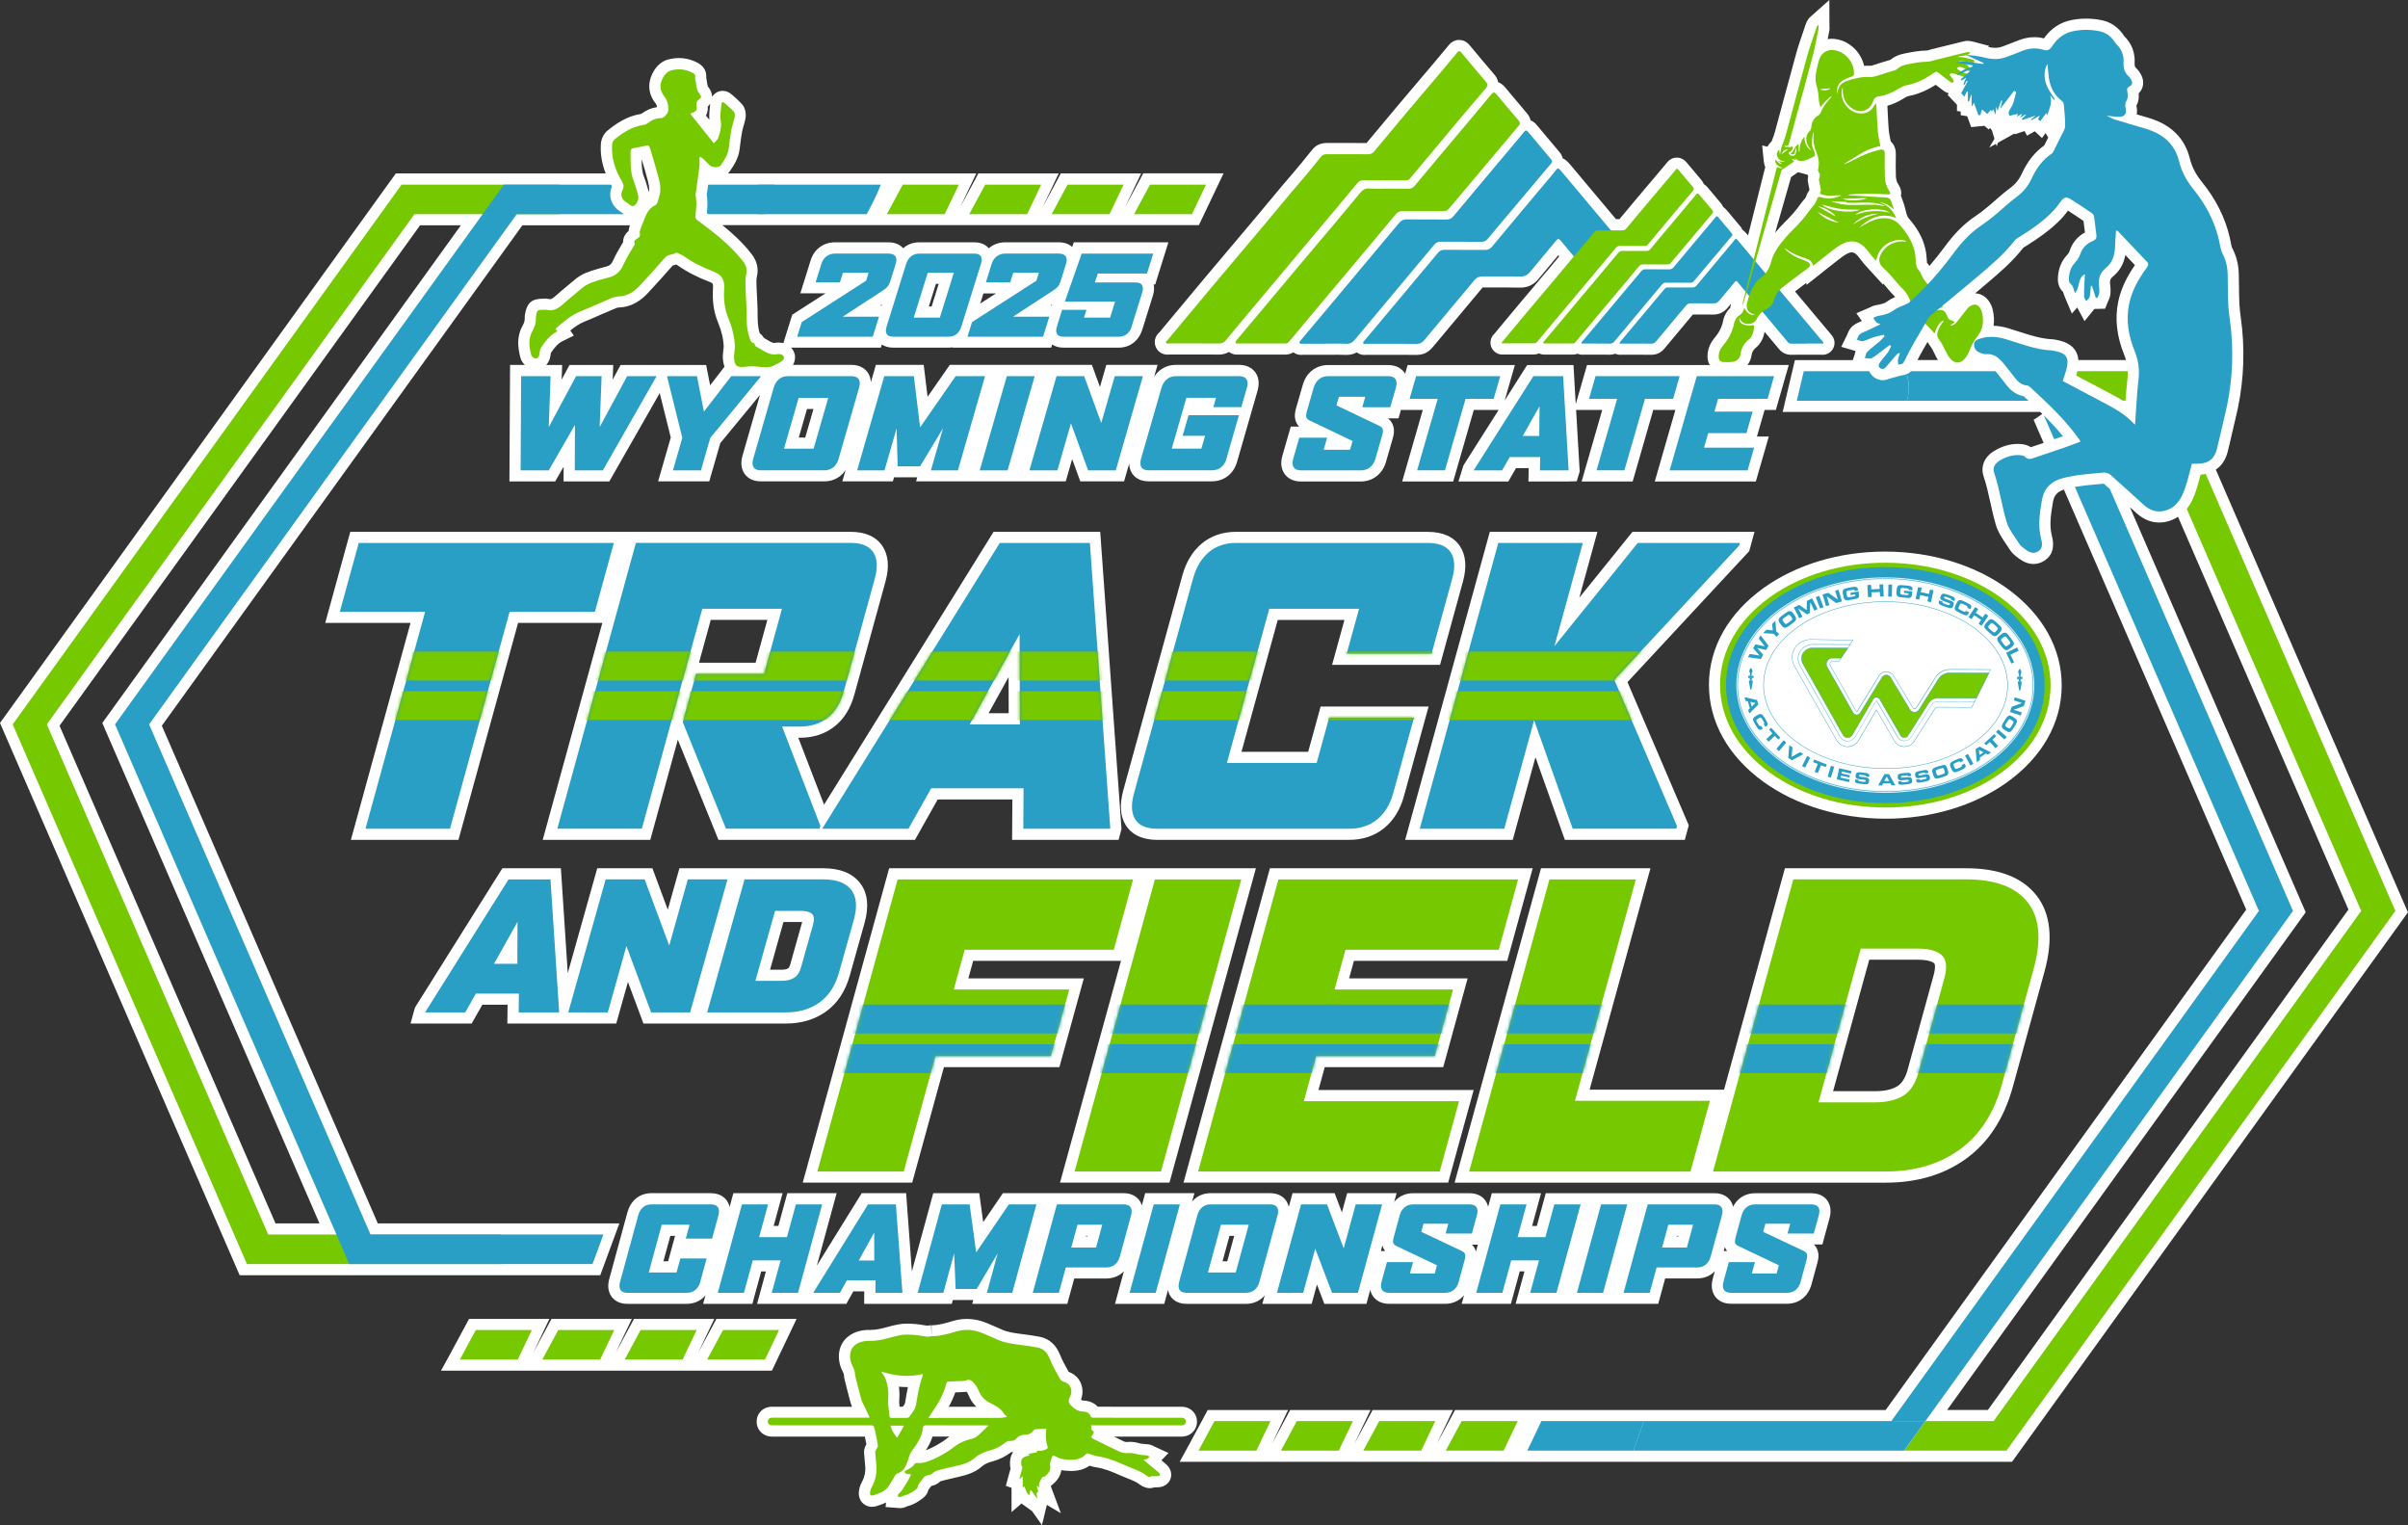 <?xml version="1.0" encoding="UTF-8"?>
<svg id="Layer_2" data-name="Layer 2" xmlns="http://www.w3.org/2000/svg" xmlns:xlink="http://www.w3.org/1999/xlink" viewBox="0 0 720 455.93">
  <rect x="0" y="0" width="720" height="455.93" fill="#333333" stroke="none"/>
  <defs>
    <style>
      .cls-1 {
        mask: url(#mask-1);
      }

      .cls-2 {
        fill: #fff;
      }

      .cls-3 {
        mask: url(#mask);
      }

      .cls-4 {
        fill: #76c800;
      }

      .cls-5 {
        fill: none;
      }

      .cls-6 {
        fill: #299fc5;
      }

      .cls-7 {
        fill: #e1f4fd;
      }
    </style>
    <mask id="mask" x="220.24" y="262.89" width="429.15" height="87.33" maskUnits="userSpaceOnUse">
      <g>
        <path class="cls-2" d="M288.45,283.93l-3.27,11.89h34.52l-5.47,19.89h-34.52l-9.49,34.52h-25.83l24.01-87.33h70.41l-5.78,21.03h-44.58Z"/>
        <path class="cls-2" d="M321.31,350.23l24.01-87.33h25.83l-24.01,87.33h-25.83Z"/>
        <path class="cls-2" d="M358.24,350.23l24.01-87.33h71.67l-5.78,21.03h-45.84l-3.27,11.89h35.44l-5.47,19.89h-35.44l-3.71,13.49h46.41l-5.78,21.03h-72.24Z"/>
        <path class="cls-2" d="M439.28,350.23l24.01-87.33h25.83l-18.2,66.19h40.35l-5.81,21.15h-66.19Z"/>
        <path class="cls-2" d="M598.62,324.05c-2.39,8.69-6.6,15.22-12.65,19.6-6.04,4.38-13.41,6.57-22.1,6.57h-51.67l24.01-87.33h51.67c8.69,0,14.82,2.29,18.4,6.86,3.58,4.57,4.18,11.2,1.79,19.89l-9.46,34.41ZM581.35,292.5c.92-3.35.66-5.68-.77-6.97-1.44-1.29-3.83-1.94-7.18-1.94h-17.03l-12.63,45.95h17.03c3.35,0,6.1-.65,8.25-1.94,2.14-1.3,3.68-3.62,4.6-6.97l7.73-28.12Z"/>
      </g>
    </mask>
    <mask id="mask-1" x="90.36" y="162.31" width="429.88" height="85.44" maskUnits="userSpaceOnUse">
      <g>
        <path class="cls-2" d="M152.38,182.89l-17.83,64.86h-25.27l17.83-64.86h-25.5l5.66-20.58h76.27l-5.66,20.58h-25.5Z"/>
        <path class="cls-2" d="M217.07,247.75l-12.93-31.87,3.97-14.43h20.35l5.35-19.46h-23.82l-18.08,65.75h-25.27l23.49-85.44h64.19c3.28,0,5.54.93,6.78,2.8,1.24,1.86,1.4,4.47.48,7.83l-9.29,33.77c-.94,3.43-2.54,6.04-4.78,7.83-2.24,1.79-5.01,2.68-8.29,2.68h-5.37l11.42,29.63-.25.89h-27.96Z"/>
        <path class="cls-2" d="M305.97,247.75l.08-12.08h-27.62l-6.79,12.08h-25.72l.06-.22,52.95-85.21h26.95l6.09,85.21-.06.22h-25.94ZM304.85,189.6l-14.9,26.95h14.99l-.08-26.95Z"/>
        <path class="cls-2" d="M416.58,237.13c-.92,3.35-2.52,5.97-4.78,7.83-2.27,1.86-5.07,2.8-8.43,2.8h-57.26c-3.28,0-5.5-.93-6.67-2.8-1.17-1.86-1.29-4.47-.36-7.83l17.65-64.19c.92-3.35,2.48-5.96,4.67-7.83,2.19-1.86,4.92-2.8,8.2-2.8h57.26c3.35,0,5.65.93,6.89,2.8,1.24,1.86,1.4,4.47.48,7.83l-6.18,22.48h-25.38l3.69-13.42h-26.84l-12.67,46.07h26.84l3.72-13.53h25.38l-6.21,22.59Z"/>
        <path class="cls-2" d="M470.25,247.75l-11.55-32.43-8.92,32.43h-25.27l23.49-85.44h25.27l-8.49,30.86,24.92-30.86h30.53l-.21.78-37.32,40.15,18.73,43.72-.22.78h-30.98Z"/>
      </g>
    </mask>
  </defs>
  <g id="Layer_6" data-name="Layer 6">
    <g>
      <g>
        <path class="cls-2" d="M137.08,251.08l17.83-64.86h25.19l-17.83,64.86h32.17l8.23-29.95,12.15,29.95h58.76l6.79-12.08h22.33l-.08,12.08h31.83l.88-3.22-6.36-88.87h-31.89l-50.68,81.56-7.71-20h.52c4.04,0,7.52-1.15,10.36-3.41,2.8-2.23,4.79-5.44,5.91-9.55l9.29-33.77c1.18-4.31.88-7.86-.91-10.55-1.89-2.84-5.1-4.28-9.55-4.28H104.73l-7.48,27.23h25.5l-17.83,64.86h32.17ZM229.44,185.32l-3.52,12.81h-16.92l3.52-12.81h16.92ZM295.59,213.22l5.98-10.81.03,10.81h-6.01Z"/>
        <path class="cls-2" d="M426.86,158.99h-57.26c-4.08,0-7.56,1.21-10.36,3.59-2.7,2.29-4.62,5.48-5.72,9.48l-17.65,64.19c-1.17,4.28-.92,7.8.75,10.47,1.24,1.99,3.9,4.36,9.49,4.36h57.26c4.13,0,7.68-1.2,10.54-3.55,2.79-2.3,4.77-5.5,5.87-9.51l7.37-26.8h-32.28l-3.72,13.53h-19.94l10.84-39.42h19.94l-3.69,13.42h32.28l6.85-24.92c1.18-4.31.88-7.86-.91-10.55-1.89-2.84-5.14-4.28-9.66-4.28Z"/>
        <polygon class="cls-2" points="445.46 158.99 420.15 251.08 452.32 251.08 459.11 226.38 467.9 251.08 503.76 251.08 504.95 246.73 486.62 203.92 523.02 164.76 524.6 158.99 488.12 158.99 472.22 178.68 477.63 158.99 445.46 158.99"/>
        <path class="cls-2" d="M547.04,364.17c.69-2.52.06-4.19-.59-5.15-.71-1.05-2.13-2.3-4.88-2.3h-16.79c-1.78,0-3.4.56-4.69,1.62-.79.65-1.41,1.47-1.89,2.4-.14-.59-.37-1.13-.69-1.64-.58-.89-1.97-2.39-4.88-2.39h-50.44l-2.67,9.79h-1.41l2.67-9.79h-14.72l-1.11,4.07c-.17-.74-.45-1.33-.75-1.77-.71-1.05-2.13-2.3-4.88-2.3h-16.78c-1.78,0-3.4.56-4.69,1.62-.36.3-.69.64-.98,1l.72-2.63h-14.78l-1.57,5.74-2.18-5.74h-12.59l-1.11,4.08c-.14-.61-.38-1.17-.71-1.7-.58-.89-1.98-2.38-4.87-2.38h-17.79c-1.79,0-3.42.57-4.7,1.66-.3.26-.58.54-.84.84l.68-2.5h-14.71l-1,3.65c-.14-.45-.33-.87-.59-1.27-.58-.89-1.98-2.38-4.87-2.38h-36.09l-5.89,8.65-1.18-8.65h-13.75l-6.39,23.4-1.72-23.4h-13.28l-13.41,21.64,5.91-21.64h-14.75l-2.67,9.79h-1.41l2.67-9.79h-14.72l-1.13,4.12c-.17-.74-.45-1.33-.74-1.77-.58-.88-2-2.35-4.9-2.35h-17.72c-1.79,0-3.42.57-4.7,1.66-1.19,1.01-2.03,2.39-2.49,4.08l-5.42,19.87c-.54,1.97-.36,3.67.51,5.06.57.91,1.96,2.42,4.88,2.42h17.72c1.8,0,3.43-.56,4.72-1.62.34-.28.65-.59.93-.93l-.7,2.55h14.72l2.64-9.69h1.41l-2.64,9.69h26.69l2.09-3.74h3.26l-.02,3.74h11.62s0,0,0,0h14.58l.31-1.14h6.12l-.31,1.14h28.42l2.07-7.58h9.54c1.79,0,3.42-.55,4.7-1.59.22-.18.41-.38.61-.58l-2.66,9.75h14.72l1.13-4.13c.13.61.33,1.19.65,1.71.57.91,1.96,2.42,4.89,2.42h17.79c1.79,0,3.41-.57,4.69-1.64.32-.27.61-.57.88-.89l-.69,2.53h14.75l1.58-5.79,2.2,5.79h12.59l1.15-4.2c.16.77.45,1.38.75,1.83.58.88,1.99,2.36,4.88,2.36h16.75c1.77,0,3.39-.56,4.68-1.61.36-.29.68-.62.97-.97l-.7,2.57h14.72l2.64-9.69h1.41l-2.64,9.69h42.64l2.07-7.58h9.54c1.82,0,3.4-.54,4.7-1.59.22-.18.41-.38.61-.59l-.61,2.24c-.69,2.5-.06,4.18.58,5.15.58.88,1.99,2.36,4.88,2.36h16.75c1.77,0,3.39-.56,4.68-1.61,1.26-1.02,2.13-2.41,2.61-4.13l1.83-6.7c.35-1.27.37-2.37.06-3.39-.17-.55-.5-1.24-1.14-1.89h2.52l2.16-7.93ZM198.36,377.07l2.08-7.61h1.41l-2.08,7.61h-1.41ZM324.66,369.63l.05-.17h.51l-.05.17h-.51ZM366.95,377.07h-1.41l2.08-7.61h1.41l-2.08,7.61ZM413.35,372.33s0,.01,0,.02c.12.48.36,1.07.81,1.65h-1.27l.45-1.67ZM441.27,373.99c-.17-.55-.5-1.24-1.14-1.89h1.75l-.57,2.08c-.02-.06-.02-.13-.04-.19ZM515.72,372.79c.14.38.35.79.67,1.2h-.99l.33-1.2ZM501.33,369.63l.05-.17h.51l-.05.17h-.51Z"/>
        <polygon class="cls-2" points="342.79 259.57 265.86 259.57 240.02 353.55 272.75 353.55 282.24 319.03 316.76 319.03 324.06 292.49 289.54 292.49 290.98 287.25 335.18 287.25 316.95 353.55 349.68 353.55 375.52 259.57 343.17 259.57 342.79 259.57"/>
        <polygon class="cls-2" points="450.67 287.25 458.28 259.57 379.71 259.57 353.87 353.55 433.01 353.55 440.63 325.87 394.22 325.87 396.1 319.03 431.53 319.03 438.83 292.49 403.39 292.49 404.83 287.25 450.67 287.25"/>
        <path class="cls-2" d="M587.93,346.35c6.64-4.81,11.32-12.02,13.91-21.42l9.46-34.41c2.67-9.72,1.87-17.4-2.38-22.82-4.23-5.4-11.3-8.13-21.02-8.13h-54.2l-18.2,66.19h-40.2l18.2-66.19h-32.73l-25.84,93.99h128.96c9.36,0,17.46-2.42,24.05-7.21ZM558.9,286.91h14.5c3.38,0,4.59.76,4.95,1.08.16.15.48,1.13-.21,3.62l-7.73,28.12c-.68,2.49-1.73,4.17-3.11,5.01-1.61.97-3.81,1.47-6.53,1.47h-12.67l10.81-39.3Z"/>
        <path class="cls-2" d="M165.53,305.99h18.73l3.5-12.44,4.63,12.44h42.6c4.65,0,8.7-1.22,12.03-3.62,3.38-2.44,5.76-6.04,7.07-10.72l4.4-15.67c1.41-5.01.96-9.05-1.34-12-2.27-2.92-5.97-4.41-10.99-4.41h-43.01l-3.48,12.38-4.6-12.38h-16.49l-8.82,31.36-2.05-31.36h-17.5l-25.87,41.22-.29.52-1.29,4.68h18.27l3.19-5.62h7.55l-.07,5.62h13.81ZM234.27,275.64h5.24c.13,0,.24,0,.34,0l-3.55,12.63c-.21.75-.47,1.13-.63,1.22-.44.27-1.15.41-2.05.41h-3.37l4.01-14.27Z"/>
        <path class="cls-2" d="M238.22,394.3h-24.03l-.94,1.77c-1.48,2.79-2.98,5.57-4.5,8.34l4.82-10.11h-24.03l-.94,1.77c-1.48,2.79-2.98,5.57-4.5,8.34l4.82-10.11h-24.03l-.94,1.77c-1.48,2.79-2.98,5.57-4.5,8.34l4.82-10.11h-24.03l-.94,1.77c-1.56,2.94-3.14,5.87-4.74,8.79l-2.7,4.92h98.94l7.38-15.48Z"/>
        <path class="cls-2" d="M600.27,176.01c-9.8-7.11-22.72-11.06-36.4-11.11h-.27c-13.58,0-26.44,3.85-36.22,10.84-10.53,7.53-16.36,17.79-16.4,28.89-.04,11.1,5.71,21.4,16.18,29.01,9.8,7.11,22.73,11.06,36.41,11.11h.27c13.58,0,26.44-3.85,36.22-10.84,10.53-7.53,16.36-17.79,16.4-28.89.04-11.1-5.71-21.4-16.19-29.01Z"/>
        <path class="cls-2" d="M662.56,140.38c1.71-1.16,2.93-2.95,3.53-5.33.45-1.76.85-3.53,1.25-5.3.36-1.56.71-3.13,1.1-4.68,2.17-8.73,2.84-17.73,1.97-26.76-.1-1.03-.23-2.07-.37-3.1-.19-1.43-.36-2.77-.44-4.11-.1-1.84-.12-3.68-.14-5.62-.01-1.24-.02-2.47-.06-3.71-.08-2.75-.72-5.23-1.95-7.6-.2-.39-.34-1.12-.47-1.83-.08-.45-.17-.9-.27-1.34-1.38-5.9-4.15-11.44-8.24-16.48-1.89-2.32-3.09-4.62-3.68-7.04-1.49-6.12-5.63-10.23-12.28-12.22,0,0-3.47-1.02-3.63-1.07.14-.72.14-1.58-.09-2.59,0,0,0-.02,0-.02.58-.99.81-2.21.69-3.69.67-.65,1.01-1.37,1.17-1.94.26-.89.35-2.31-.68-4-.25-.41-.65-1.02-1.24-1.57-.31-.29-.53-.57-.47-1.56.17-3.08-.89-5.84-3.07-7.96-.05-.06-.09-.13-.14-.2-.08-.12-.16-.24-.24-.36-1.63-2.31-3.82-3.75-6.51-4.28-1.52-.3-3.04-.45-4.53-.45s-3.02.15-4.51.46c-3.32.68-6.05,2.51-8.12,5.45-.94-.24-1.9-.36-2.86-.36-1.51,0-3.04.29-4.55.87-.64.24-1.27.49-1.9.74-1.04.41-2.09.82-3.14,1.2-.7.25-1.4.37-2.15.37-.65,0-1.32-.09-2.05-.27l.24-.32-4.8-1.26c-.42-.11-.98-.23-1.63-.23-.38,0-.76.04-1.12.13-2.53.61-5.06,1.25-7.59,1.88l-2.02.5-.29.09c-.2.05-.39.1-.59.16-.17.05-.33.1-.43.12-2.35.02-4.52.44-6.61.86l-.3.06c-1.67.33-3.03.95-4.13,1.89h-.05c-.52.18-1.04.33-1.57.48-.96.28-1.95.57-2.95.92-.62.22-1.09.36-1.52.36h0c-.25-.01-.51-.02-.76-.02-.33,0-.66,0-.99.03-.89-3.92-4.13-7.21-8.14-7.94-.52-.1-1.04-.14-1.54-.14-.42,0-.82.03-1.22.1.02-.11.45-2.24.45-2.24.14-.69.11-1.29.09-1.73,0-.11-.01-.23-.01-.35l-.03-7.38-5.53,4.92c-.16.13-.54.44-.91,1.04-.15.23-.39.62-.57,1.16-.28.84-.57,1.68-.86,2.52-.7,2.02-1.42,4.1-2.01,6.23-1.31,4.71-2.58,9.43-3.85,14.16-.87,3.22-1.73,6.45-2.61,9.67-.14.52-.36,1.08-.59,1.68-.12.3-.23.6-.34.9-.57.53-.97,1.06-1.25,1.58l-1.56-.38.47,4.68c.07.7.23,1.3.44,1.8l-5.13,20.42-.22-.26c-.39-.46-.85-1.01-1.48-1.43-.16-.36-.36-.72-.64-1.04-1.37-1.62-2.74-3.25-4.1-4.88-.32-.39-.66-.66-.99-.87-.16-.4-.39-.79-.7-1.15-1.31-1.53-2.6-3.08-3.96-4.72-.37-.44-.75-.75-1.13-.98-.18-.44-.43-.87-.77-1.27-1.47-1.72-2.93-3.45-4.37-5.19-1-1.21-2.15-1.47-2.94-1.47s-1.93.25-2.93,1.46c-.83,1.01-1.66,2.01-2.51,3.01l-2.78,3.28c-1.28,1.51-2.56,3.02-3.83,4.53-1.71,2.03-3.41,4.07-5.11,6.12-.28,0-1.04,0-1.04,0l-13.33-15.9c-.78-.94-1.54-1.84-2.59-2.28-.15-.64-.46-1.27-.94-1.83-2.3-2.72-4.6-5.45-6.87-8.19-.59-.71-1.21-1.11-1.8-1.34-.15-.71-.48-1.39-1.01-2.01-2.24-2.62-4.45-5.27-6.66-7.92-.61-.73-1.29-1.2-2.02-1.47-.15-.79-.53-1.57-1.14-2.28-2.04-2.38-4.71-5.52-7.34-8.72-1.12-1.36-2.35-1.64-3.19-1.64-1.21,0-2.28.55-3.17,1.63-1.4,1.7-2.8,3.39-4.22,5.07-1.54,1.83-3.09,3.65-4.64,5.47-2.15,2.53-4.3,5.07-6.44,7.61-3.09,3.67-6.16,7.36-9.22,11.04-1.37,0-2.73-.01-4.1-.01h-7.79c-1.82,0-3.29.67-4.36,2l-.81,1.01c-1.47,1.83-3,3.73-4.54,5.52-2.64,3.05-5.25,6.19-7.77,9.22-1.16,1.4-2.32,2.79-3.48,4.18-2.63,3.14-5.27,6.26-7.91,9.38-2.5,2.95-4.99,5.9-7.48,8.87-3.5,4.17-6.99,8.36-10.47,12.55l-3.18,3.83c-2.16,1.89-1.28,4.11-1.08,4.54.62,1.34,1.95,2.17,3.46,2.17.2,0,.4-.02.64-.04h8.01c2.22,0,4.44,0,6.73.02,1.12,0,2.11-.27,2.99-.79.65.51,1.47.8,2.36.8.12,0,.24,0,.3-.01h4.96c3.07,0,6.14,0,9.22.01.67,0,1.54-.15,2.41-.67.65.49,1.46.76,2.36.76.17,0,.35-.01.46-.03,1.11,0,2.23,0,3.34,0h3.33c.63,0,1.26,0,1.89-.01.62,0,1.23-.01,1.85-.01.81,0,1.63.01,2.44.05.11,0,.22,0,.33,0,1.09,0,2.06-.26,2.95-.76.64.49,1.44.78,2.32.78.18,0,.37-.01.59-.04h8.31c2.23,0,4.45,0,6.75.02,1.91,0,3.47-.76,4.76-2.31,2.3-2.76,4.6-5.51,6.91-8.26,2.66-3.18,5.33-6.36,8.01-9.59h1.58s5.09,0,5.09,0c1.47,0,2.94.01,4.4.05h.24c2.22,0,4.02-.88,5.5-2.7,1.44-1.78,2.92-3.53,4.39-5.29.47-.56.95-1.13,1.42-1.69l.28.34-2.04,2.45c-1.57,1.88-3.15,3.74-4.73,5.61-1.49,1.76-2.98,3.52-4.46,5.29-2.08,2.47-4.14,4.96-6.21,7.44l-1.89,2.28c-1.47,1.35-1.41,3.1-.89,4.22.6,1.27,1.85,2.07,3.28,2.07.15,0,.3,0,.45-.03h4.74c1.31,0,2.63,0,4,.01.62,0,1.19-.13,1.73-.33.45.2.94.34,1.47.34.08,0,.16,0,.25,0h8.4c.4,0,.88-.06,1.39-.24.45.19.94.29,1.46.29.12,0,.24,0,.37-.02h3.89s2.23-.01,2.23-.01c.47,0,.93,0,1.39.03h.26c.59,0,1.14-.12,1.66-.3.46.2.96.32,1.49.32.13,0,.27,0,.42-.02h4.91c1.32,0,2.64,0,4.02.01,1.54,0,2.85-.63,3.87-1.86,1.36-1.64,2.73-3.27,4.1-4.9,1.47-1.76,2.95-3.51,4.41-5.28h3.35c.87,0,1.73,0,2.6.02h.18c1.74,0,3.19-.71,4.33-2.11.31-.38.61-.75.92-1.13l-.23,1.25c-.75.7-1.25,1.53-1.57,2.19-.36.75-.51,1.47-.62,2-.03.16-.07.33-.11.49-.45,1.55-1.22,2.94-2.34,4.25-1.49,1.73-2.22,3.75-2.13,5.85.04.86.28,1.63.66,2.3h-36.7l-3.37,11.71-.68-11.71h-13.85l-6.72,10.59,3.05-10.59h-32.07l-.75,2.61c-.05-.08-.08-.15-.13-.23-.72-1.08-2.18-2.38-5.02-2.38h-17.88c-1.84,0-3.51.58-4.85,1.66-1.29,1.04-2.2,2.47-2.71,4.24l-2.05,7.11c-.36,1.27-.42,2.36-.19,3.31.15.6.46,1.37,1.13,2.08h-2.49l-2.49,8.65c-.6,2.07-.42,3.87.52,5.32.59.91,2.03,2.45,5.02,2.45h17.84c1.83,0,3.5-.57,4.85-1.65,1.31-1.05,2.24-2.48,2.74-4.25l2.06-7.14c.38-1.31.42-2.45.12-3.49-.2-.68-.63-1.57-1.56-2.35h3.12l.72-2.51h6.53l-6.16,21.39h15.26l6.16-21.39h7.42l-10.28,16.2-.26.45-1.47,4.73h14.92l2.29-3.98h3.79l-.08,3.98h11.95l2.51-.07.87-2.94-1.07-18.37h7.81l-6.16,21.39h15.26l6.16-21.39h6.61l-6.16,21.39h30.22l3.87-13.44h-3.54l2.29-7.95h3.36l3.87-13.44h-12.35c.64-.82,1.07-1.81,1.23-2.94.13-.92.49-1.56,1.25-2.19,1.72-1.43,2.37-3.28,2.64-4.79,1.44,1.72,2.88,3.44,4.32,5.17.92,1.11,2.17,1.7,3.61,1.7h.12c.62-.02,1.24-.02,1.86-.02h2.49s4.48,0,4.48,0c.15.01.3.02.44.02,1.34,0,2.55-.72,3.18-1.9.58-1.12.7-2.82-.71-4.28l-10.7-12.76c.96-.73,1.93-1.46,2.9-2.19l.45-.34.14.55,4.03-3.2,1.33-1.06c.9-.72,1.77-1.42,2.65-2.09.37-.28.74-.57,1.1-.86.99-.78,1.93-1.53,2.88-2.04.57-.31,1.08-.47,1.49-.47.23,0,.91,0,1.95,1.26.3.36.59.73.87,1.1.28.36.57.73.86,1.09.24.3.5.58.8.89l.35.38,4.54,4.97.06-.36c.34.39.68.79,1.01,1.19.73.87,1.48,1.76,2.35,2.62.07.07.14.14.21.21-.76.33-1.57.73-2.34,1.31-.81.61-1.78.86-3.39,1.14-.81.14-1.44.46-1.87.67-.08.04-.16.08-.25.12l-3.77,1.63,1.64,2.31c-.09.04-.17.07-.26.11-.68.28-1.54.64-2.35,1.28-1.01.79-1.43,1.84-1.68,2.46-.04.09-.07.19-.11.27l-1.76,3.6,3.86,1.13c.09.03.18.06.27.1.05.02.1.04.15.06-.09.27-.15.52-.2.73-.03.11-.05.22-.08.31l-.55,1.65h-17.31l-3.65,15.48h76.99c.21.2.42.4.63.61l-2.59,1.77,2.99,6.89c-1.27.43-2.54.85-3.83,1.28-.81-.55-1.84-.87-3.08-.95-.28-.02-.56-.03-.83-.03-2.51,0-4.99.78-7.38,2.31-2.67,1.71-3.77,4.61-2.82,7.4.84,2.47,1.4,5.02,2,7.73.49,2.23.99,4.53,1.67,6.8.66,2.21,1.95,4.09,3.08,5.75.37.54.74,1.08,1.08,1.62.63,1,1.47,1.71,2.29,2.33.98.73,2.62,1.96,4.78,1.96,1.04,0,2.05-.28,3-.83,2.58-1.5,3.43-4.07,2.51-7.62-.78-3.01-.37-6.01.29-9.92.35-2.09,1.21-3.16,3.3-3.89l54.51,125.58-107.81,149.61h-128.76l-.94,1.77c-1.48,2.79-2.98,5.57-4.5,8.34l4.82-10.11h-24.03l-.94,1.77c-1.48,2.79-2.98,5.57-4.5,8.34l4.82-10.11h-24.03l-.94,1.77c-1.48,2.79-2.98,5.57-4.5,8.34l4.82-10.11h-24.03l-.94,1.77c-1.56,2.94-3.14,5.87-4.74,8.79l-2.7,4.92h248.88l118.38-164.27-57.44-132.34ZM582.19,421.51l107.22-148.79-52.56-121.09c.67.61,1.34,1.22,2.02,1.82,2.06,1.83,4.33,2.76,6.74,2.76.58,0,1.16-.05,1.74-.16,1.44-.27,2.73-.8,3.88-1.55l50.96,117.41-107.81,149.61h-12.19ZM535.55,52.91l2.08-1.43,2.85.76c.05.15.11.3.17.44-.11.51-.16,1.12-.06,1.77.1.65.24,1.29.38,1.94.01.07.03.14.05.21-.03.14-.06.27-.08.4-.37.47-.69,1.08-.94,1.87-.02.05-.1.19-.32.5-.08.12-.19.22-.29.33-.25.27-.55.61-.85,1.04-1.34,1.94-2.96,3.82-4.94,5.74-1.05,1.02-2,2.11-2.83,3.12l4.78-16.68ZM569.04,29.51c.54-.32,1.21-.72,1.55-.78,2.77-.52,5.46-1.63,8.18-3.38.78.62,1.56,1.19,2.33,1.75l.19.14c.4.29.87.51,1.37.64l-.28.52,2.76,2.92v1.86l1.12.17v1.08l1.94.32,1.19,3.25,3.95-.39,1.31,1.11.41-.47.56.8.73,2.46-1.56,2.6,2-1.11.22.74.39-1.08,4.97-2.77.07.26,2.93-.97.72,1.38,2.32-1.31,2.15,2.01,1.07-1.47.8,1.3c-.39.8-.79,1.6-1.2,2.39-2.83,2.02-5.02,4.77-6.67,8.38-.83,1.81-1.95,3.19-3.53,4.36-1.56,1.15-2.99,2.41-4.38,3.62-.78.68-1.55,1.37-2.35,2.02-1.4,1.16-2.49,1.99-3.53,2.68-3.36,2.23-6.32,5.16-9.3,9.23-1.43,1.95-2.96,3.87-4.57,5.74-.18-.3-.41-.63-.71-.91,0,0-.03-.08-.04-.31v-.23c-.09-1.16-.17-2.48-.49-3.81-.78-3.23-2.43-6.17-5.18-9.26l-.41-1.01-.57-2.24c-.16-.62-.36-1.16-.54-1.64-.1-.27-.21-.54-.28-.8-.06-.21-.15-.49-.29-.78.18-.8.09-1.66-.28-2.47-.12-.27-.28-.59-.5-.92-.45-.67-.69-1.48-.73-2.45-.07-2.05-.05-4.1-.02-6.38.01-.67.03-2.45-1.26-3.76-.07-.07-.15-.15-.24-.22-.05-.25-.1-.5-.16-.74-.18-.86-.36-1.68-.43-2.42-.14-1.6-.22-3.18-.3-4.87-.04-.81-.08-1.63-.12-2.44,0-.07,0-.14-.02-.22,1.49-.41,2.99-1.08,4.6-2.03l.12-.07ZM618.8,75.11c-.04.11-.2.53-.81,1.2-1.59,1.74-2.48,3.88-2.65,6.44-.06.88-.19,2.88,1.53,4.55.03.1.07.21.1.32.13.4.28.84.47,1.28l2.06,4.84,1.6-1.81,2.18,4.08,2.95-3.65,3.2-.07.82-2.03c.03-.08.07-.16.11-.24.21-.45.54-1.13.64-2,.11-.93.1-1.92-.05-2.92-.19-1.32.15-1.88.8-2.41,2-1.62,3.23-3.74,3.74-6.45.32.34,2.86,3.02,2.86,3.02-1.88,2.71-4.08,6.48-5,10.96-1.04,5.11-.44,10.34,1.83,15.96.2.48.35.97.49,1.45h-14.22c-.25-2.95-2.15-4.98-5.58-5.8l-.19-.05c-.59-.14-1.33-.32-2.16-.36-3.31-.17-6.52-1.21-9.91-2.3-1.06-.34-2.12-.68-3.18-1-1.47-.44-2.93-.69-4.34-.74.22-1.51.13-3.12-.26-4.83-.21-.9-.62-1.78-1.23-2.63-.98-1.37-2.44-2.18-4.04-2.23.92-.77,1.85-1.55,2.76-2.32l.57-.48c3.86-3.27,7.84-6.65,11.13-10.88.07-.05.15-.09.23-.13.16-.1.33-.19.48-.29,3.49-2.2,7.51-4.86,10.89-8.5.65-.7,1.19-1.41,1.71-2.12,1.57,1,3.13,2.05,4.65,3.09.13.99.25,1.99.37,2.98l.05.46c-2.25,1.22-3.8,3.1-4.62,5.61ZM573.72,106.88c.43-.82.87-1.64,1.34-2.45.42-.72.84-1.45,1.26-2.17l.18.21c.18.34.38.65.58.91.55.7.98,1.56,1.46,2.56l.35.71c.15.3.33.63.53.98h-6.07c.12-.25.24-.51.37-.76Z"/>
        <path class="cls-2" d="M347.28,436.55l2.11-2.17-4.31-1.98c-.31-.17-.89-.49-1.69-.6-.43-.06-.86-.09-1.3-.12-.44-.03-.89-.06-1.13-.13-.86-.25-1.89-.51-3.06-.51-.29,0-.58.02-.88.05-.07,0-.14.01-.21.01-.28,0-.56-.07-.87-.23-.94-.47-1.89-.93-2.84-1.39h20.04c.32,0,.63-.01.94-.06,2.19-.31,3.8-2.13,3.83-4.34.04-2.29-1.6-4.17-3.87-4.48-.25-.03-.52-.05-.89-.05,0,0-19.6,0-19.6,0-1.78,0-3.56,0-5.34-.01-.85-.95-2.21-1.77-4.39-1.85-.1,0-.25,0-.59-.26.35-.93.5-1.96.42-2.95-.21-2.52-1.7-4.46-4.11-5.36l-.19-.34c-.89-1.6-1.74-3.11-2.35-4.66-1.22-3.06-3.25-4.9-6.04-5.47-1.73-.35-3.45-.58-5.12-.79l-.45-.06c-2.04-.27-3.97-.52-5.62-1.24l-1.07-.47c-1.23-.54-2.46-1.08-3.7-1.59-1.95-.8-3.93-1.21-5.9-1.21-1.38,0-2.75.2-4.1.6-2.26.67-4.39,1.3-6.47,1.3v3.32h0l-.12-3.32c-.43,0-.8.06-1.12.13-.39-.05-.78-.12-1.17-.18-.84-.14-1.71-.28-2.65-.34-.73-.05-1.47-.09-2.21-.09-.91,0-1.72.06-2.47.19-1.2.2-2.32.5-3.41.8-.76.21-1.53.41-2.3.57-1,.2-1.92.31-2.74.31h-.5c-2.19,0-4.05.5-5.66,1.55-3.83,2.48-4.06,7.26-2.3,10.7.33.65.46,1,.47,1.27.01.57.12,1.06.2,1.38l.43,1.7c.44,1.74.87,3.48,1.36,5.2.12.43.27.82.43,1.17h-23.84c-.31,0-.63.01-.93.06-2.2.33-3.79,2.19-3.77,4.43.02,2.23,1.63,4.07,3.83,4.38.33.05.67.06,1.01.06h27.53c.17.8.32,1.57.45,2.32-.25.41-.76,1.27-.7,2.45.05.93.14,1.86.23,2.79.04.42.08.85.12,1.27.15,1.72-.2,3.32-1.07,4.9-.41.75-.68,1.61-.81,2.56-.17,1.29.17,2.49.95,3.38.74.84,1.82,1.32,2.96,1.32.47,0,.95-.08,1.5-.26.81-.27,1.75-.57,2.7-1.04l-.14,1.36,3.45.26c.29.04.57.07.85.07.32,0,.63-.03.92-.1.5-.11.9-.29,1.22-.45,2.08-.51,3.68-1.63,4.72-2.44.89-.7,1.46-1.57,1.66-2.52.07-.12.26-.35.39-.52.16-.2.32-.4.47-.61.68-.14,1.73-.41,2.6-1.31,0,0,.11-.1.68-.25,1.32-.34,2.65-.64,3.98-.95l.66-.15c2.58-.59,5.08-1.28,7.29-3.23.72-.63,1.66-1.08,2.96-1.42,2.07-.54,3.96-1.46,5.69-2.78.22,0,.43-.02.64-.05-.71.94-1.11,2.28-.95,4.2.02.27.07.51.14.74l-1.42,5.16,1.71.61v7.25l2.99-2.58c.1.09.22.18.33.26l2.84,2.04,2.94,4.18,1.46-6.06,4.19,2.49-3.03-8.12.19-.16c.87-.71,2.65-2.18,2.98-4.57.02,0,.05,0,.07,0,.85.11,1.85.23,2.89.23,2.15,0,3.95-.52,5.46-1.58.55.18,1.16.36,1.83.45,2.56.37,5.01,1.38,7.29,2.41.69.31,1.41.6,2.12.88,1.45.57,2.82,1.11,3.84,1.92.43.34.84.52,1.07.62.46.2,1.09.44,1.87.44.46,0,.9-.08,1.31-.24.12,0,.24,0,.36,0,.38,0,.76-.01,1.13-.05,1.62-.15,2.93-1.13,3.42-2.55.49-1.42.05-3.01-1.14-4.13-.53-.49-1.06-.94-1.58-1.37ZM291.91,420.55c-2.74,0-5.48,0-8.22,0,.8-1.44,1.44-2.86,1.94-4.29.91-.04,1.83-.08,2.75-.12.18,0,.41-.03.65-.07.24.34.41.64.51.89.55,1.4,1.34,2.6,2.37,3.58ZM282.68,430.36c-.64.52-1.45.99-2.3,1.48l-.41.24c-.67.4-1.44.76-2.09,1.05-.35.16-.69.31-1.02.45.33-.53.65-1.09.95-1.67.33-.63.72-1.47,1.02-2.45,1.69,0,3.37,0,5.06,0-.4.27-.8.57-1.19.88ZM268.78,414.55c.8.08,1.6.12,2.39.12.1,0,.2,0,.3,0-.34,1.58-.6,3.15-.84,4.66-.05.33-.29.7-.67,1.21h-.98c-.02-.15-.03-.3-.05-.45-.05-.46-.08-.86-.06-1.15.12-1.63.09-3.07-.09-4.4Z"/>
        <path class="cls-2" d="M185.19,365.75h-72.22L48.39,216.96l107.81-149.61h32.17c-.03.09-.06.17-.1.26-.12.33-.27.84-.32,1.45-1.3,1.1-1.66,2.31-1.64,3.34-.21.35-.41.7-.62,1.05-.82,1.38-1.67,2.81-2.36,4.39-.49,1.13-1.07,1.63-2.22,1.9-.75.18-1.5.37-2.23.6l-.59.18c-2.05.61-4.37,1.3-6.42,3.08-.74.64-1.5,1.26-2.25,1.88-1.07.88-2.18,1.79-3.26,2.77-.93.84-1.49,1.2-1.87,1.2-.09,0-.2-.02-.33-.05-.36-.09-.74-.14-1.14-.14-.19,0-.39.01-.66.03-3.39.03-4.79,1.23-5.37,4.62-.05.28-.13.75-.1,1.32.04.63-.17,1.31-.66,2.2-1.87,3.37-1.35,6.72-.61,9.56.21.79.7,1.52,1.33,2.11h-4.44l-.19,34.82h13.68l2.53-4.4-.02,4.4h13.68l15.07-26.41,3.3,13.28-3.78,13.12h15.29l3.3-11.44,11.87-14.41-5.21,18.1c-.59,2.04-.44,3.81.44,5.24.57.94,1.99,2.51,5.02,2.51h18.95c1.84,0,3.52-.58,4.86-1.68.61-.5,1.13-1.1,1.56-1.77l-1,3.45h15.11l.35-1.22h6.94l-.35,1.22h44.75l1.92-6.66,2.43,6.66h13.09l1.53-5.32c.02,1.04.28,1.98.79,2.8.57.94,1.99,2.51,5.02,2.51h18.88c1.86,0,3.55-.58,4.89-1.67,1.29-1.05,2.2-2.48,2.7-4.24l6.1-21.17c.74-2.58.12-4.31-.54-5.32-.59-.91-2.04-2.43-5.05-2.43h-18.8c-1.83,0-3.51.58-4.85,1.67-.66.54-1.22,1.18-1.68,1.91l1.03-3.58h-15.33l-1.9,6.61-2.41-6.61h-42.48l-6.65,9.56-1.16-9.56h-14.3l-1.5,5.21c-.04-1.01-.31-1.93-.83-2.75-.59-.92-2.01-2.46-5.01-2.46h-17.45c.59-.97.78-2.13.49-3.27-.19-.71-.56-1.34-1.05-1.87h26.85l.29-.94c.77.52,1.84.94,3.34.94h16.55c.41,0,.81-.04,1.2-.1l-.03.1h29.57l.29-.94c.77.52,1.84.94,3.34.94h16.55c1.74,0,3.32-.54,4.56-1.57,1.17-.96,2.01-2.25,2.51-3.85l3.14-10.06c.39-1.24.47-2.38.26-3.41h.45l3.94-12.6h-28.28l-.48,1.38c-.82-.74-2.09-1.38-4.02-1.38h-16c-1.7,0-3.22.49-4.53,1.46-.14.1-.25.22-.38.33-.72-.85-2.03-1.79-4.33-1.79h-16.48c-1.7,0-3.26.53-4.53,1.54-.09.07-.17.16-.26.24-.79-.89-2.15-1.78-4.42-1.78h-16c-1.7,0-3.22.49-4.53,1.46-1.3.96-2.22,2.3-2.74,3.99l-3.06,9.79h7.54l-9.97,6.41-2.66,8.51c-.11-.03-.21-.06-.32-.08-.43-.07-.8-.11-1.17-.11-.33,0-.66.03-.98.09-.09.02-.18.03-.26.03-.58,0-1.35-.47-2.25-1.02-.27-.16-.56-.34-.86-.52-.32-.56-.72-.99-1.18-1.31-.01-.03-.02-.06-.03-.09-.61-1.72-.63-3.72-.65-5.83v-1.01c-.03-1.38-.11-2.76-.18-4.13-.06-1.11-.12-2.22-.15-3.34-.03-.97-.04-1.9.12-2.6.56-2.43.04-4.64-1.6-6.76-2.59-3.34-5.64-6.13-8.71-8.62h142.47l7.38-15.48h-24.02l-.94,1.77c-1.48,2.79-2.98,5.56-4.49,8.33l4.81-10.09h-24.03l-.94,1.77c-1.48,2.78-2.98,5.56-4.49,8.33l4.81-10.09h-24.03l-.94,1.77c-1.48,2.78-2.98,5.56-4.49,8.33l4.81-10.09h-74.26c.21-.2.4-.42.57-.66,1.15-1.68,2.57-3.78,2.92-6.55l.07-.56c.2-1.65.39-3.21.68-4.74.09-.5.26-1.06.43-1.66.2-.68.4-1.37.55-2.14.26-1.29.12-3.13-1.04-4.43-.76-.85-1.55-1.55-2.32-2.22-.24-.21-.49-.42-.72-.64-.78-.7-1.74-1.09-2.71-1.09-1.33,0-2.5.71-3.17,1.8.01-1.23-.58-2.14-.88-2.59-.09-.13-.18-.27-.27-.4-.06-.08-.12-.16-.17-.25-.09-.36-.15-.8-.22-1.27-.04-.29-.08-.57-.13-.86-.02-.12-.05-.24-.08-.39.14-1.5-.44-3.26-2.45-4.36-1.8-.98-3.72-1.48-5.71-1.48-1.12,0-2.25.16-3.38.47-1.44.4-2.88,1.5-3.84,2.94-2.25,3.37-2.19,7.03.16,10.03.3.38.46.77.51,1.23-1.64.22-3.19.88-4.71,2.01-4.34.66-7.67,3.02-10.1,5.01-1.11.91-1.86,2.41-1.97,3.92-.21,2.99.27,5.92,1.43,8.88h-62.75L0,216.14l71.66,165.09h107.82l5.71-15.48ZM294.04,87.73h3.76l-4.7,3.02.94-3.02ZM314.07,91.35l.51-.34-.12.34h-.4ZM279.84,84.87h.83l-2.11,6.75h-.83l2.11-6.75ZM263.15,91.35l.53-.34-.11.34h-.42ZM82.38,365.75L17.8,216.96,125.61,67.35h12.2L30.59,216.14l64.94,149.61h-13.14ZM240.77,130.8h-1.93l2.46-8.54h1.93l-2.46,8.54ZM194.12,56.76c-.01.21-.05.44-.11.69-.05-.2-.1-.41-.17-.61-.11-.36-.22-.73-.33-1.1-.27-.92-.54-1.87-.94-2.85-.64-1.57-.7-3.32-.71-5.31.65,2.18,1.31,4.41,1.88,6.6.28,1.07.4,1.91.37,2.58ZM164.61,106.13c.02-.18.05-.43.08-.59,1.16-1.72,2.12-2.85,3.44-3.51l3.44-1.7-1.05-1.52c1.38-1.13,2.73-2.06,4.26-2.67,1.39-.56,2.77-1.16,4.14-1.77,1.1-.48,2.2-.97,3.31-1.42.29-.12.58-.25.88-.38.64-.28,1.43-.63,1.79-.64,4.37-.11,7.15-2.55,8.87-4.38,2.66-2.85,5.23-5.73,7.4-8.2.1-.03.21-.05.31-.07.21-.05.45-.11.71-.19.16.07.29.14.36.19,2.78,1.96,5.94,3.6,9.66,5.01.85.32,1.08.41.98,1.83-.26,3.86.23,7.22,1.5,10.26,1.06,2.55,1.62,4.94,1.7,7.28,0,.24-.04.61-.1,1.01-.08.61-.19,1.36-.16,2.19.04,1.11.23,2.01.5,2.76l-4.3,5.57-1.19-6.07h-25.59l-2.36,4.37.17-4.37h-13.08l-2.35,4.38.16-4.38h-4.77c.69-.75,1.16-1.77,1.3-2.99ZM211.64,31.83c.3-.28.54-.57.71-.85-.03.3-.06.61-.09.92-.13,1.2-.26,2.53-.16,3.92l-1.01-1.27c.42-.76.6-1.66.54-2.72Z"/>
      </g>
      <g>
        <g>
          <path class="cls-6" d="M266.21,84.04c-.12.37-.24.69-.38.96-.14.27-.31.52-.51.75-.2.23-.45.45-.74.67-.3.22-.65.46-1.05.72l-11.56,7.54h10.86l-1.87,5.98h-22.6l1.37-4.38,19.24-12.37.74-2.37h-7.67l-.89,2.86h-7.28l1.71-5.48c.31-1,.83-1.77,1.55-2.31.72-.53,1.57-.8,2.54-.8h16c.98,0,1.66.27,2.04.8.39.53.43,1.3.11,2.29l-1.6,5.14Z"/>
          <path class="cls-6" d="M287.48,97.57c-.3.98-.79,1.73-1.44,2.28-.66.54-1.47.81-2.45.81h-16.55c-.95,0-1.59-.27-1.91-.81-.32-.54-.33-1.3-.02-2.28l5.83-18.66c.3-.98.8-1.73,1.47-2.28.68-.54,1.49-.81,2.45-.81h16.48c.98,0,1.62.27,1.94.81.32.54.33,1.3.02,2.28l-5.83,18.66ZM285.2,81.54h-7.8l-4.18,13.4h7.8l4.18-13.4Z"/>
          <path class="cls-6" d="M317.13,84.04c-.12.37-.24.69-.38.96-.14.27-.31.52-.51.75-.2.23-.45.45-.74.67-.3.22-.65.46-1.05.72l-11.56,7.54h10.86l-1.87,5.98h-22.6l1.37-4.38,19.24-12.37.74-2.37h-7.67l-.89,2.86h-7.28l1.71-5.48c.31-1,.83-1.77,1.55-2.31s1.57-.8,2.54-.8h16c.98,0,1.66.27,2.04.8.39.53.43,1.3.11,2.29l-1.6,5.14Z"/>
          <path class="cls-6" d="M338.4,97.58c-.3.97-.78,1.73-1.44,2.27-.66.54-1.47.81-2.45.81h-16.55c-.95,0-1.59-.27-1.91-.81-.32-.54-.33-1.3-.02-2.28l1.54-4.94h7.28l-.72,2.31h7.8l1.49-4.78h-15.02l5.03-14.34h21.39l-1.86,5.95h-14.7l-.9,2.67h12.19c.97,0,1.62.27,1.94.81.32.54.33,1.3.02,2.27l-3.14,10.06Z"/>
        </g>
        <g>
          <path class="cls-6" d="M152.38,182.89l-17.83,64.86h-25.27l17.83-64.86h-25.5l5.66-20.58h76.27l-5.66,20.58h-25.5Z"/>
          <path class="cls-6" d="M217.07,247.75l-12.93-31.87,3.97-14.43h20.35l5.35-19.46h-23.82l-18.08,65.75h-25.27l23.49-85.44h64.19c3.28,0,5.54.93,6.78,2.8,1.24,1.86,1.4,4.47.48,7.83l-9.29,33.77c-.94,3.43-2.54,6.04-4.78,7.83-2.24,1.79-5.01,2.68-8.29,2.68h-5.37l11.42,29.63-.25.89h-27.96Z"/>
          <path class="cls-6" d="M305.97,247.75l.08-12.08h-27.62l-6.79,12.08h-25.72l.06-.22,52.95-85.21h26.95l6.09,85.21-.06.22h-25.94ZM304.85,189.6l-14.9,26.95h14.99l-.08-26.95Z"/>
          <path class="cls-6" d="M416.58,237.13c-.92,3.35-2.52,5.97-4.78,7.83-2.27,1.86-5.07,2.8-8.43,2.8h-57.26c-3.28,0-5.5-.93-6.67-2.8-1.17-1.86-1.29-4.47-.36-7.83l17.65-64.19c.92-3.35,2.48-5.96,4.67-7.83,2.19-1.86,4.92-2.8,8.2-2.8h57.26c3.35,0,5.65.93,6.89,2.8,1.24,1.86,1.4,4.47.48,7.83l-6.18,22.48h-25.38l3.69-13.42h-26.84l-12.67,46.07h26.84l3.72-13.53h25.38l-6.21,22.59Z"/>
          <path class="cls-6" d="M470.25,247.75l-11.55-32.43-8.92,32.43h-25.27l23.49-85.44h25.27l-8.49,30.86,24.92-30.86h30.53l-.21.78-37.32,40.15,18.73,43.72-.22.78h-30.98Z"/>
        </g>
        <g>
          <path class="cls-6" d="M209.4,383.2c-.28,1.04-.78,1.85-1.47,2.42-.7.58-1.57.87-2.61.87h-17.72c-1.02,0-1.71-.29-2.07-.87-.36-.58-.4-1.38-.12-2.42l5.42-19.86c.28-1.04.76-1.84,1.44-2.42.68-.58,1.52-.87,2.54-.87h17.72c1.04,0,1.75.29,2.13.87.39.58.44,1.38.15,2.42l-1.9,6.96h-7.86l1.13-4.15h-8.31l-3.89,14.26h8.31l1.14-4.19h7.86l-1.91,6.99Z"/>
          <path class="cls-6" d="M230.75,386.49l2.65-9.69h-8.31l-2.65,9.69h-7.82l7.22-26.44h7.82l-2.67,9.79h8.31l2.67-9.79h7.86l-7.22,26.44h-7.86Z"/>
          <path class="cls-6" d="M261.76,386.49l.02-3.74h-8.55l-2.09,3.74h-7.96l.02-.07,16.34-26.37h8.34l1.94,26.37-.02.07h-8.03ZM261.38,368.49l-4.6,8.34h4.64l-.04-8.34Z"/>
          <path class="cls-6" d="M295.09,386.49l3.22-11.8-6.27,10.66h-6.3l-.45-10.66-3.22,11.8h-7.68l7.22-26.44h8.31l1.94,14.19h.14l9.65-14.19h8.24l-7.22,26.44h-7.58Z"/>
          <path class="cls-6" d="M334.84,375.62c-.29,1.06-.78,1.88-1.48,2.44-.7.57-1.56.85-2.6.85h-12.08l-2.07,7.58h-7.82l7.22-26.44h19.97c1.01,0,1.71.29,2.08.87.37.58.42,1.38.14,2.42l-3.35,12.29ZM329.57,366.14h-7.4l-1.86,6.82h7.41l1.86-6.82Z"/>
          <path class="cls-6" d="M337.75,386.49l7.22-26.44h7.82l-7.22,26.44h-7.82Z"/>
          <path class="cls-6" d="M376.58,383.2c-.28,1.04-.77,1.85-1.46,2.42-.69.58-1.54.87-2.56.87h-17.79c-1.02,0-1.71-.29-2.07-.87-.36-.58-.4-1.38-.12-2.42l5.42-19.86c.28-1.04.76-1.84,1.44-2.42.68-.58,1.52-.87,2.54-.87h17.79c1.02,0,1.71.29,2.08.87.37.58.42,1.38.14,2.42l-5.42,19.86ZM373.38,366.14h-8.31l-3.89,14.26h8.31l3.89-14.26Z"/>
          <path class="cls-6" d="M398.28,386.49l-5.02-13.19-3.6,13.19h-7.85l7.22-26.44h7.75l4.99,13.15,3.59-13.15h7.89l-7.22,26.44h-7.75Z"/>
          <path class="cls-6" d="M436.17,383.21c-.28,1.04-.78,1.84-1.49,2.42-.71.58-1.57.86-2.59.86h-16.75c-1.02,0-1.72-.29-2.1-.87-.39-.58-.43-1.39-.15-2.44l1.6-5.86h7.82l-.93,3.39h7.41l.67-2.45-12.22-5.8c-.48-.25-.77-.56-.87-.93-.1-.37-.06-.88.12-1.52l1.82-6.67c.28-1.04.77-1.84,1.47-2.42.7-.58,1.55-.86,2.57-.86h16.79c1.04,0,1.75.28,2.12.84.38.56.43,1.36.14,2.4l-1.5,5.48h-7.86l.8-2.94h-7.41l-.66,2.42,12.2,5.77c.48.25.78.57.9.95.11.38.08.89-.09,1.54l-1.83,6.7Z"/>
          <path class="cls-6" d="M457.53,386.49l2.64-9.69h-8.31l-2.64,9.69h-7.82l7.22-26.44h7.82l-2.67,9.79h8.31l2.67-9.79h7.86l-7.22,26.44h-7.86Z"/>
          <path class="cls-6" d="M471.51,386.49l7.22-26.44h7.82l-7.22,26.44h-7.82Z"/>
          <path class="cls-6" d="M511.5,375.62c-.29,1.06-.78,1.88-1.48,2.44-.7.57-1.56.85-2.6.85h-12.08l-2.07,7.58h-7.82l7.22-26.44h19.97c1.02,0,1.71.29,2.08.87.37.58.42,1.38.14,2.42l-3.35,12.29ZM506.24,366.14h-7.41l-1.86,6.82h7.41l1.86-6.82Z"/>
          <path class="cls-6" d="M538.4,383.21c-.28,1.04-.78,1.84-1.49,2.42-.71.58-1.57.86-2.59.86h-16.75c-1.02,0-1.72-.29-2.1-.87-.38-.58-.43-1.39-.15-2.44l1.6-5.86h7.82l-.93,3.39h7.41l.67-2.45-12.22-5.8c-.48-.25-.77-.56-.87-.93-.1-.37-.06-.88.12-1.52l1.82-6.67c.28-1.04.77-1.84,1.47-2.42.7-.58,1.56-.86,2.57-.86h16.79c1.04,0,1.75.28,2.12.84.38.56.43,1.36.14,2.4l-1.5,5.48h-7.86l.8-2.94h-7.41l-.66,2.42,12.2,5.77c.48.25.78.57.9.95.11.38.08.89-.09,1.54l-1.83,6.7Z"/>
        </g>
        <g>
          <path class="cls-4" d="M288.45,283.93l-3.27,11.89h34.52l-5.47,19.89h-34.52l-9.49,34.52h-25.83l24.01-87.33h70.41l-5.78,21.03h-44.58Z"/>
          <path class="cls-4" d="M321.31,350.23l24.01-87.33h25.83l-24.01,87.33h-25.83Z"/>
          <path class="cls-4" d="M358.24,350.23l24.01-87.33h71.67l-5.78,21.03h-45.84l-3.27,11.89h35.44l-5.47,19.89h-35.44l-3.71,13.49h46.41l-5.78,21.03h-72.24Z"/>
          <path class="cls-4" d="M439.28,350.23l24.01-87.33h25.83l-18.2,66.19h40.35l-5.81,21.15h-66.19Z"/>
          <path class="cls-4" d="M598.62,324.05c-2.39,8.69-6.6,15.22-12.65,19.6-6.04,4.38-13.41,6.57-22.1,6.57h-51.67l24.01-87.33h51.67c8.69,0,14.82,2.29,18.4,6.86,3.58,4.57,4.18,11.2,1.79,19.89l-9.46,34.41ZM581.35,292.5c.92-3.35.66-5.68-.77-6.97-1.44-1.29-3.83-1.94-7.18-1.94h-17.03l-12.63,45.95h17.03c3.35,0,6.1-.65,8.25-1.94,2.14-1.3,3.68-3.62,4.6-6.97l7.73-28.12Z"/>
        </g>
        <g class="cls-3">
          <g>
            <rect class="cls-6" x="220.24" y="300.32" width="429.15" height="8.64"/>
            <rect class="cls-6" x="220.24" y="312.16" width="429.15" height="8.64"/>
          </g>
        </g>
        <g class="cls-1">
          <g>
            <rect class="cls-4" x="90.36" y="194.8" width="429.15" height="8.64"/>
            <rect class="cls-4" x="90.36" y="206.63" width="429.15" height="8.64"/>
          </g>
        </g>
        <g>
          <path class="cls-6" d="M155.08,302.66l.07-5.62h-12.86l-3.19,5.62h-11.97l.03-.1,24.89-39.66h12.55l2.59,39.66-.03.1h-12.08ZM154.73,275.59l-7.01,12.54h6.97l.04-12.54Z"/>
          <path class="cls-6" d="M194.69,302.66l-7.39-19.83-5.57,19.83h-11.82l11.18-39.77h11.66l7.35,19.78,5.56-19.78h11.87l-11.18,39.77h-11.66Z"/>
          <path class="cls-6" d="M250.87,290.74c-1.11,3.96-3.05,6.93-5.82,8.93-2.76,2-6.12,2.99-10.08,2.99h-23.53l11.18-39.77h23.53c3.96,0,6.74,1.04,8.36,3.12,1.62,2.08,1.87,5.1.76,9.06l-4.4,15.67ZM243.1,276.38c.43-1.53.32-2.59-.33-3.18-.65-.59-1.74-.89-3.26-.89h-7.76l-5.88,20.92h7.76c1.53,0,2.78-.29,3.76-.88.98-.59,1.69-1.65,2.12-3.17l3.6-12.8Z"/>
        </g>
        <path class="cls-4" d="M149.83,369.07h-69.63L14,216.55,123.91,64.03h43.67c-.38-1.42-.64-2.93-.71-4.56-.06-1.41.13-2.85.5-4.27h-47.29L3.8,216.55l70.04,161.35h76.25c-.47-1.43-.75-2.94-.82-4.48-.07-1.51.14-2.97.55-4.35Z"/>
        <path class="cls-4" d="M226.57,55.2c.79,2.75.7,5.84-.1,8.83h2.07c1.01-2.94,2.03-5.88,3.04-8.83h-5.01Z"/>
        <path class="cls-4" d="M269.93,55.2c-1.57,2.95-3.15,5.9-4.76,8.83h17.3l4.21-8.83h-16.76Z"/>
        <path class="cls-4" d="M294.57,55.2c-1.57,2.95-3.15,5.9-4.76,8.83h17.3l4.21-8.83h-16.75Z"/>
        <path class="cls-4" d="M319.21,55.2c-1.57,2.95-3.15,5.9-4.76,8.83h17.3l4.21-8.83h-16.76Z"/>
        <path class="cls-4" d="M343.85,55.2c-1.57,2.95-3.15,5.9-4.76,8.83h17.3l4.21-8.83h-16.75Z"/>
        <g>
          <path class="cls-4" d="M358.36,433.67h17.3l4.21-8.83h-16.75c-1.57,2.95-3.15,5.9-4.76,8.83Z"/>
          <path class="cls-4" d="M383,433.67h17.3l4.21-8.83h-16.75c-1.57,2.95-3.15,5.9-4.76,8.83Z"/>
          <path class="cls-4" d="M407.64,433.67h17.3l4.21-8.83h-16.76c-1.57,2.95-3.15,5.9-4.76,8.83Z"/>
          <path class="cls-4" d="M437.04,424.84c-1.57,2.95-3.15,5.9-4.76,8.83h17.3l4.21-8.83h-16.75Z"/>
        </g>
        <g>
          <path class="cls-4" d="M137.51,406.45h17.3l4.21-8.83h-16.76c-1.57,2.95-3.15,5.9-4.76,8.83Z"/>
          <path class="cls-4" d="M162.15,406.45h17.3l4.21-8.83h-16.75c-1.57,2.95-3.15,5.9-4.76,8.83Z"/>
          <path class="cls-4" d="M186.79,406.45h17.3l4.21-8.83h-16.76c-1.57,2.95-3.15,5.9-4.76,8.83Z"/>
          <path class="cls-4" d="M216.19,397.62c-1.57,2.95-3.15,5.9-4.76,8.83h17.3l4.21-8.83h-16.75Z"/>
        </g>
        <g>
          <path class="cls-6" d="M180.27,140.62h-8.41l.05-13.6-7.83,13.6h-8.41l.15-28.17h8.81l-.55,15.23,8.18-15.23h7.63l-.59,15.23,8.22-15.23h8.81l-16.08,28.17Z"/>
          <path class="cls-6" d="M212.37,130.92l-2.79,9.7h-8.37l2.8-9.73-4.52-18.21.06-.22h8.85l2.08,10.58,8.17-10.58h8.81l-.06.22-15.03,18.25Z"/>
          <path class="cls-6" d="M250.78,137.11c-.32,1.11-.85,1.97-1.59,2.58-.74.61-1.65.92-2.74.92h-18.95c-1.08,0-1.81-.31-2.19-.92-.38-.61-.4-1.47-.09-2.58l6.1-21.16c.32-1.11.84-1.97,1.57-2.58.73-.61,1.64-.92,2.72-.92h18.95c1.08,0,1.82.31,2.2.92.39.61.42,1.47.1,2.58l-6.1,21.16ZM247.65,118.94h-8.85l-4.38,15.19h8.85l4.38-15.19Z"/>
          <path class="cls-6" d="M278.34,140.62l3.62-12.57-6.85,11.36h-6.71l-.31-11.36-3.62,12.57h-8.18l8.11-28.17h8.85l1.84,15.12h.15l10.51-15.12h8.78l-8.11,28.17h-8.07Z"/>
          <path class="cls-6" d="M292.94,140.62l8.11-28.17h8.33l-8.11,28.17h-8.33Z"/>
          <path class="cls-6" d="M325.35,140.62l-5.13-14.05-4.05,14.05h-8.37l8.11-28.17h8.26l5.11,14.01,4.04-14.01h8.41l-8.11,28.17h-8.26Z"/>
          <path class="cls-6" d="M366.74,137.11c-.32,1.11-.86,1.97-1.61,2.58-.75.61-1.69.92-2.79.92h-18.88c-1.08,0-1.81-.31-2.19-.92-.38-.61-.4-1.47-.09-2.58l6.1-21.16c.32-1.11.85-1.97,1.61-2.58.75-.61,1.67-.92,2.75-.92h18.8c1.11,0,1.86.31,2.26.92.4.61.44,1.47.12,2.58l-1.66,5.75h-8.37l.8-2.77h-8.85l-4.38,15.19h8.85l1.1-3.83h-6.71l1.77-6.16h15.08l-3.74,12.98Z"/>
          <path class="cls-6" d="M411.27,137.12c-.32,1.1-.86,1.96-1.63,2.58-.77.61-1.69.92-2.77.92h-17.84c-1.08,0-1.82-.31-2.22-.93-.4-.62-.44-1.48-.12-2.6l1.8-6.25h8.33l-1.04,3.61h7.89l.75-2.61-12.93-6.18c-.51-.27-.82-.6-.91-.99-.1-.39-.05-.93.15-1.62l2.05-7.1c.32-1.1.85-1.96,1.61-2.58.75-.61,1.67-.92,2.75-.92h17.88c1.11,0,1.86.3,2.25.89.39.59.43,1.45.11,2.56l-1.68,5.84h-8.37l.9-3.13h-7.89l-.74,2.58,12.9,6.15c.51.27.83.61.94,1.01.12.4.08.95-.12,1.64l-2.06,7.14Z"/>
          <path class="cls-6" d="M438.21,119.23l-6.16,21.38h-8.33l6.16-21.38h-8.41l1.95-6.78h25.15l-1.95,6.78h-8.41Z"/>
          <path class="cls-6" d="M460.44,140.62l.08-3.98h-9.11l-2.29,3.98h-8.48l.02-.07,17.83-28.1h8.89l1.64,28.1-.02.07h-8.55ZM460.33,121.44l-5.03,8.89h4.94l.09-8.89Z"/>
          <path class="cls-6" d="M491.86,119.23l-6.16,21.38h-8.33l6.16-21.38h-8.41l1.95-6.78h25.15l-1.95,6.78h-8.41Z"/>
          <path class="cls-6" d="M499.23,140.62l8.11-28.17h23.12l-1.95,6.78h-14.79l-1.1,3.83h11.43l-1.85,6.42h-11.43l-1.25,4.35h14.97l-1.95,6.78h-23.3Z"/>
        </g>
        <path class="cls-4" d="M598.32,178.7c-9.24-6.71-21.48-10.43-34.46-10.47-12.99-.05-25.25,3.58-34.54,10.22-9.64,6.89-14.97,16.19-15.01,26.19-.04,10,5.22,19.34,14.81,26.3,9.24,6.71,21.48,10.43,34.46,10.47,12.99.05,25.25-3.58,34.54-10.22,9.64-6.89,14.97-16.19,15.01-26.19.04-10-5.22-19.34-14.81-26.3Z"/>
        <g>
          <g>
            <ellipse class="cls-6" cx="563.72" cy="204.82" rx="31.83" ry="44.19" transform="translate(356.8 767.77) rotate(-89.79)"/>
            <path class="cls-6" d="M563.59,240.09c-12.52-.05-24.32-3.63-33.23-10.1-9.24-6.71-14.32-15.72-14.28-25.36.04-9.64,5.17-18.61,14.47-25.25,8.95-6.4,20.78-9.9,33.3-9.85,12.52.05,24.32,3.63,33.23,10.1,9.25,6.71,14.32,15.72,14.28,25.36-.04,9.64-5.18,18.61-14.47,25.25-8.95,6.4-20.78,9.9-33.3,9.85ZM563.83,176.43c-22.47-.08-40.8,12.58-40.85,28.24-.06,15.65,18.17,28.46,40.64,28.54,22.47.08,40.8-12.58,40.85-28.24.06-15.65-18.17-28.46-40.64-28.54Z"/>
          </g>
          <g>
            <g>
              <ellipse class="cls-2" cx="563.72" cy="204.82" rx="31.83" ry="44.19" transform="translate(356.8 767.77) rotate(-89.79)"/>
              <path class="cls-7" d="M563.6,237.02c-24.57-.09-44.51-14.61-44.44-32.37.07-17.76,20.11-32.13,44.68-32.04,24.57.09,44.51,14.61,44.44,32.37-.07,17.76-20.11,32.13-44.68,32.04ZM563.84,173.35c-24.16-.09-43.88,13.95-43.94,31.3-.07,17.35,19.54,31.54,43.71,31.63,24.17.09,43.88-13.95,43.94-31.3.07-17.35-19.54-31.54-43.71-31.63Z"/>
            </g>
            <path class="cls-6" d="M563.6,236.72c-11.82-.04-22.92-3.4-31.25-9.45-8.34-6.06-12.92-14.09-12.89-22.61.03-8.53,4.67-16.52,13.06-22.52,8.38-5.99,19.51-9.26,31.32-9.22,11.82.04,22.92,3.4,31.26,9.45,8.34,6.06,12.92,14.09,12.89,22.61-.03,8.53-4.67,16.52-13.06,22.52-8.38,5.99-19.51,9.26-31.32,9.22ZM563.84,173.05c-24.33-.09-44.18,14.08-44.24,31.6-.07,17.52,19.68,31.84,44.01,31.93,24.33.09,44.18-14.08,44.24-31.6.07-17.51-19.68-31.84-44.01-31.93Z"/>
            <path class="cls-6" d="M563.7,229.83c-20.16-.08-36.51-11.36-36.46-25.15.05-13.79,16.49-24.95,36.65-24.88,20.16.08,36.51,11.36,36.46,25.15-.05,13.79-16.49,24.95-36.65,24.88ZM563.89,179.94c-20.08-.08-36.46,11.02-36.51,24.74-.05,13.72,16.24,24.94,36.32,25.01,20.08.08,36.46-11.02,36.51-24.74.05-13.72-16.24-24.94-36.32-25.01Z"/>
            <g>
              <path class="cls-6" d="M525.37,209.29l.39,1.32-2.73,2.72-.31-1.08.49-.49-.61-2.09-.67-.14-.33-1.12,3.78.88ZM523.78,211.22l1.09-1.08-1.5-.31.41,1.39Z"/>
              <path class="cls-6" d="M527.09,217.83c-.42.25-.57.33-.74.34-.32.04-.57-.12-.88-.56-.13-.17-.34-.51-.69-1.09-.51-.83-.63-1.12-.62-1.45,0-.4.26-.66,1.12-1.18.76-.46,1.09-.54,1.44-.35.31.17.52.42,1.01,1.23.66,1.08.78,1.32.81,1.65.03.3-.16.57-.59.83l-.1.06-.51-.84c.31-.21.29-.29-.17-1.05-.44-.72-.53-.84-.69-.89-.16-.05-.29,0-.76.29-.69.42-.7.52-.19,1.36.4.65.46.75.59.84.13.09.25.09.46-.04l.52.85Z"/>
              <path class="cls-6" d="M529.98,219.24l-1.03-1.1.61-.57,2.76,2.95-.61.57-1.03-1.1-1.86,1.74-.7-.75,1.86-1.74Z"/>
              <path class="cls-6" d="M533.3,221.3l.79.66-2.16,2.6-.79-.66,2.16-2.6Z"/>
              <path class="cls-6" d="M535.01,222.78l.95.61-.26,2.87,2.53-1.41.96.62-3.4,1.83-1.09-.71.31-3.82Z"/>
              <path class="cls-6" d="M540.34,226.01l.92.46-1.52,3.02-.92-.46,1.52-3.02Z"/>
              <path class="cls-6" d="M543.53,228.4l-1.4-.56.31-.78,3.75,1.49-.31.78-1.4-.56-.94,2.36-.96-.38.94-2.36Z"/>
              <path class="cls-6" d="M547.46,228.94l.98.3-.99,3.23-.98-.3.99-3.23Z"/>
              <path class="cls-6" d="M553.6,230.51l-.17.75-2.67-.6-.13.57,2.51.56-.15.65-2.51-.56-.13.58,2.7.6-.17.75-3.69-.83.74-3.3,3.65.82Z"/>
              <path class="cls-6" d="M555.71,233.16c-.02.23,0,.29.12.35.07.04.36.09.68.13,1.18.14,1.33.12,1.36-.15.02-.14-.04-.24-.14-.29q-.11-.05-.63-.12l-.93-.11c-.62-.07-.87-.14-1.07-.28-.23-.15-.31-.43-.25-.89.07-.6.27-.84.77-.9.28-.04.68-.02,1.41.07,1.18.14,1.44.2,1.67.39.21.18.26.4.2.9l-1-.12c.04-.29-.06-.34-.72-.42-.33-.04-.77-.08-.93-.09-.27-.01-.37.05-.4.24-.02.14.04.24.18.29.06.02.08.03.41.07l.95.11c.09.01.54.08.71.11.63.11.85.42.77,1.09-.07.62-.29.87-.79.91-.26.03-.76,0-1.49-.09-1.16-.14-1.42-.2-1.69-.38-.19-.13-.27-.39-.22-.79,0-.03.01-.1.02-.17l1,.12Z"/>
              <path class="cls-6" d="M563.45,231.41h1.38s1.87,3.36,1.87,3.36h-1.12s-.34-.59-.34-.59l-2.18.02-.32.61h-1.16s1.88-3.38,1.88-3.38ZM564.87,233.48l-.74-1.34-.71,1.35h1.45Z"/>
              <path class="cls-6" d="M568.56,233.53c.03.23.06.28.19.32.08.02.37.01.69-.02,1.19-.12,1.32-.17,1.3-.44-.01-.14-.09-.23-.2-.26q-.11-.02-.64.02l-.93.09c-.62.06-.88.05-1.11-.04-.25-.1-.39-.36-.44-.82-.06-.61.09-.88.56-1.04.27-.1.66-.16,1.39-.23,1.18-.12,1.46-.11,1.71.02.25.13.34.33.39.84l-1,.1c-.03-.29-.13-.32-.79-.26-.33.03-.77.09-.93.11-.27.05-.35.13-.34.32.01.14.09.23.24.25.06,0,.08.01.42-.02l.95-.09c.09,0,.55-.04.72-.05.64-.03.92.23.99.9.06.62-.09.91-.58,1.06-.25.08-.74.16-1.47.23-1.17.11-1.43.11-1.74,0-.22-.08-.35-.33-.39-.73,0-.03,0-.1-.01-.17l1-.1Z"/>
              <path class="cls-6" d="M573.87,232.86c.05.23.09.28.22.3.08.02.37-.02.69-.08,1.17-.23,1.3-.29,1.25-.56-.03-.13-.11-.22-.22-.24q-.12-.01-.64.08l-.91.18c-.61.12-.87.13-1.11.07-.26-.08-.42-.32-.51-.77-.12-.6,0-.88.46-1.09.26-.12.64-.22,1.36-.36,1.16-.23,1.44-.25,1.71-.14.26.11.37.3.47.8l-.98.19c-.06-.29-.16-.31-.82-.18-.32.06-.75.16-.91.2-.26.07-.34.16-.3.35.03.14.11.22.27.22.06,0,.08,0,.41-.05l.94-.18c.09-.02.54-.09.71-.11.64-.09.94.14,1.07.8.12.61,0,.92-.47,1.11-.24.1-.72.23-1.45.37-1.15.22-1.41.25-1.73.16-.22-.06-.38-.29-.45-.69,0-.03-.02-.09-.03-.17l.99-.19Z"/>
              <path class="cls-6" d="M581.03,228.7c.53-.06.85.12,1.07.62.06.12.15.38.27.78.24.78.25,1.12.05,1.43-.14.22-.39.38-.85.55-.17.06-.6.2-.92.3-.77.24-1.17.34-1.37.36-.38.05-.63-.02-.82-.22-.2-.2-.3-.43-.52-1.13-.17-.54-.2-.68-.21-.92-.01-.37.12-.61.45-.83.25-.16.54-.27,1.39-.53.93-.28,1.22-.36,1.46-.39ZM578.88,230.3c-.1.14-.09.31.05.78.15.47.24.64.39.7.16.07.33.04,1.07-.19.85-.26,1.01-.34,1.08-.53.06-.14.03-.32-.1-.75-.25-.81-.27-.82-1.48-.45-.72.22-.91.31-1.01.44Z"/>
              <path class="cls-6" d="M587.49,228.31c.19.45.25.61.24.78,0,.32-.2.55-.67.8-.18.1-.55.27-1.17.54-.89.39-1.2.47-1.52.42-.39-.06-.62-.35-1.02-1.27-.36-.82-.39-1.15-.15-1.48.21-.28.49-.46,1.35-.84,1.16-.51,1.42-.59,1.74-.58.31.02.54.24.74.69l.04.1-.9.39c-.17-.33-.25-.33-1.07.03-.77.34-.9.42-.97.57-.07.15-.03.29.18.79.32.74.42.77,1.32.37.7-.31.8-.36.91-.47.11-.11.12-.23.02-.46l.91-.4Z"/>
              <path class="cls-6" d="M587.53,225.87l.9-.49,1.62,2.97-.9.49-1.62-2.97Z"/>
              <path class="cls-6" d="M590.73,223.98l1.14-.78,3.44,1.74-.93.64-.62-.31-1.8,1.23.07.68-.96.66-.35-3.86ZM593.06,224.89l-1.36-.7.17,1.52,1.2-.82Z"/>
              <path class="cls-6" d="M594.98,221.81l-1.12,1.01-.56-.62,2.99-2.71.56.62-1.12,1.01,1.71,1.89-.76.69-1.71-1.89Z"/>
              <path class="cls-6" d="M596.81,218.85l.68-.77,2.54,2.23-.68.77-2.54-2.23Z"/>
              <path class="cls-6" d="M600.18,214.28c.36-.39.73-.46,1.22-.22.13.06.36.2.71.42.69.44.92.69.96,1.06.04.26-.05.55-.3.97-.09.16-.33.54-.51.82-.43.68-.67,1.02-.81,1.16-.26.28-.49.39-.77.36-.28-.02-.51-.13-1.13-.53-.48-.31-.59-.39-.75-.57-.25-.27-.31-.55-.2-.93.08-.28.23-.55.72-1.3.52-.82.69-1.07.86-1.24ZM599.58,216.89c.02.17.13.3.54.56.42.27.59.33.75.28.17-.06.27-.18.69-.84.48-.75.55-.92.48-1.1-.05-.15-.18-.26-.56-.5-.72-.46-.73-.45-1.42.61-.41.64-.5.82-.49.99Z"/>
              <path class="cls-6" d="M600.99,212.86l.51-1.56,3.08-1.15-2.45-.77.3-.92,3.21,1.05-.51,1.57-3.04,1.13,2.43.76-.31.94-3.21-1.05Z"/>
            </g>
            <g>
              <path class="cls-6" d="M523.19,195.49l2.91.48-1.91-2.2.67-1.15,2.84.61-1.84-2.33.56-.97,2.37,3.12-.74,1.28-2.66-.62,1.83,2.04-.74,1.27-3.86-.56.56-.97Z"/>
              <path class="cls-6" d="M530.31,189.47l-3.14-.2.99-1,1.92.19-.21-1.91.97-.98.24,3.12.89.88-.78.79-.89-.88Z"/>
              <path class="cls-6" d="M534.63,182.82c.51-.24.9-.17,1.3.26.1.11.28.34.54.69.51.71.64,1.05.54,1.44-.07.28-.26.53-.68.85-.15.12-.54.41-.83.62-.7.51-1.06.75-1.27.84-.37.18-.64.19-.91.06-.27-.13-.45-.33-.92-.97-.36-.49-.44-.62-.53-.86-.14-.37-.09-.66.17-1,.2-.25.45-.46,1.23-1.02.84-.61,1.11-.79,1.34-.9ZM533,185.18c-.05.18.02.35.32.77.31.43.46.56.64.58.19.01.35-.08,1.02-.56.77-.56.91-.7.91-.91,0-.17-.08-.33-.36-.72-.53-.74-.55-.74-1.65.06-.66.47-.82.63-.87.79Z"/>
              <path class="cls-6" d="M536.37,181.62l1.56-.79,2.26,1.55.09-2.74,1.55-.78,1.63,3.23-.96.48-1.21-2.52-.18,3.22-.79.4-2.67-1.79,1.29,2.48-.95.48-1.63-3.23Z"/>
              <path class="cls-6" d="M542.92,178.53l1.03-.4,1.3,3.38-1.03.4-1.3-3.38Z"/>
              <path class="cls-6" d="M544.96,177.71l1.68-.49,2.88,2.02-.8-2.63,1-.29,1.02,3.47-1.7.5-2.84-2,.8,2.61-1.02.3-1.02-3.47Z"/>
              <path class="cls-6" d="M554.55,176.64c-.06-.29-.2-.37-.52-.31l-.27.05-.39.06c-.45.08-.89.17-.97.2-.24.08-.33.21-.31.46,0,.1.05.43.09.66.11.59.21.75.51.79.16.02.18.02,1.11-.15q.57-.1.69-.15c.21-.08.3-.2.28-.38,0-.04,0-.06-.02-.16v-.06s-1.38.25-1.38.25l-.12-.66,2.43-.44.09.49c.11.59.12.8.09,1.01-.06.35-.29.56-.73.69-.11.03-.44.1-1.49.28-.82.15-1.14.19-1.37.18-.41-.02-.67-.14-.84-.41-.15-.22-.22-.47-.34-1.13-.14-.76-.15-1.08-.06-1.35.11-.31.34-.5.78-.64.24-.08.67-.17,1.35-.29.97-.18,1.29-.22,1.52-.2.58.04.8.29.93,1.04l-1.06.19Z"/>
              <path class="cls-6" d="M558.36,174.9l1.1-.05.06,1.34,2.51-.12-.06-1.34,1.1-.05.17,3.62-1.1.05-.07-1.38-2.51.12.07,1.38-1.1.05-.17-3.62Z"/>
              <path class="cls-6" d="M564.65,174.73l1.1.03-.09,3.62-1.1-.03.09-3.62Z"/>
              <path class="cls-6" d="M570.76,176.37c.02-.29-.1-.41-.41-.45l-.28-.03-.39-.04c-.45-.05-.9-.08-.99-.08-.25.01-.37.11-.42.36-.03.1-.07.42-.09.66-.06.59,0,.78.27.9.15.06.17.07,1.11.16q.57.06.7.05c.22-.02.34-.11.37-.29,0-.04.01-.06.02-.16v-.06s-1.38-.14-1.38-.14l.07-.67,2.46.25-.05.5c-.06.59-.1.8-.19.99-.16.32-.43.46-.89.46-.11,0-.44-.03-1.51-.13-.83-.08-1.14-.13-1.37-.2-.39-.13-.6-.32-.7-.63-.08-.25-.09-.51-.02-1.18.08-.77.15-1.08.32-1.32.19-.26.46-.39.93-.4.25,0,.69.02,1.38.09.98.1,1.3.15,1.52.22.54.2.69.49.61,1.25l-1.08-.11Z"/>
              <path class="cls-6" d="M573.52,175.5l1.08.23-.28,1.31,2.45.52.28-1.31,1.08.23-.75,3.54-1.08-.23.29-1.35-2.45-.52-.29,1.35-1.08-.23.75-3.54Z"/>
              <path class="cls-6" d="M580.84,179.87c-.07.24-.07.3.04.39.07.06.35.18.68.3,1.2.43,1.36.44,1.46.16.05-.14.02-.26-.08-.34q-.1-.08-.63-.27l-.94-.34c-.63-.22-.88-.35-1.06-.54-.2-.22-.22-.53-.05-.99.22-.61.49-.81,1.02-.75.3.03.71.14,1.46.41,1.2.43,1.46.56,1.65.8.18.24.18.48,0,.99l-1.01-.36c.11-.3.02-.37-.65-.61-.33-.12-.78-.27-.95-.32-.28-.08-.4-.04-.47.15-.05.14-.01.26.12.35.06.04.07.05.41.18l.97.34c.09.03.55.21.72.28.64.26.79.64.55,1.33-.22.63-.51.84-1.05.77-.28-.03-.79-.18-1.53-.45-1.18-.42-1.43-.54-1.68-.8-.17-.18-.19-.48-.04-.88.01-.03.03-.1.07-.17l1.02.36Z"/>
              <path class="cls-6" d="M588.8,183.06c-.24.47-.33.62-.47.74-.26.22-.59.22-1.11,0-.21-.08-.6-.26-1.25-.58-.94-.46-1.22-.65-1.4-.95-.22-.36-.15-.75.32-1.72.42-.86.67-1.12,1.1-1.15.38-.03.71.08,1.62.53,1.21.59,1.47.75,1.68,1.02.2.26.18.61-.05,1.09l-.05.11-.95-.46c.15-.37.1-.43-.76-.85-.81-.4-.97-.45-1.14-.4-.17.05-.26.17-.52.7-.38.78-.34.87.62,1.34.74.36.85.41,1.01.42.17.01.27-.07.39-.3l.96.47Z"/>
              <path class="cls-6" d="M590.58,181.47l.92.61-.74,1.12,2.09,1.38.74-1.12.92.61-1.99,3.02-.92-.61.76-1.16-2.09-1.38-.76,1.16-.92-.61,1.99-3.02Z"/>
              <path class="cls-6" d="M598.26,187.36c.34.45.35.85.02,1.33-.08.12-.27.35-.57.67-.59.65-.89.85-1.29.83-.28,0-.57-.15-.97-.49-.15-.12-.51-.44-.77-.68-.64-.58-.95-.89-1.09-1.07-.25-.32-.32-.59-.24-.88.07-.29.23-.51.76-1.1.41-.45.52-.56.73-.69.34-.22.63-.23,1.01-.04.28.14.54.35,1.25.99.77.7,1,.92,1.16,1.13ZM595.61,186.25c-.19-.01-.34.09-.69.48-.36.39-.46.57-.43.74.03.19.15.32.76.88.7.64.87.75,1.08.7.16-.03.31-.15.63-.5.61-.68.61-.69-.4-1.61-.6-.54-.78-.67-.96-.69Z"/>
              <path class="cls-6" d="M602.03,191.89c.25.51.19.9-.23,1.31-.1.11-.33.29-.68.56-.7.53-1.04.67-1.43.57-.28-.06-.53-.25-.87-.66-.13-.15-.42-.53-.63-.81-.52-.69-.77-1.05-.87-1.25-.19-.36-.2-.64-.07-.91.13-.27.32-.46.95-.94.49-.37.61-.45.85-.54.37-.15.66-.1,1,.15.25.19.47.44,1.04,1.21.63.83.81,1.1.93,1.33ZM599.64,190.31c-.18-.05-.35.02-.76.34-.43.32-.56.47-.56.65,0,.19.08.35.58,1.01.57.76.72.9.93.89.17,0,.33-.09.72-.38.73-.55.73-.57-.09-1.65-.49-.65-.64-.81-.81-.86Z"/>
              <path class="cls-6" d="M603.1,193.56l.48.99-2.45,1.19,1.09,2.24-.81.39-1.57-3.23,3.26-1.58Z"/>
            </g>
            <path class="cls-6" d="M552.44,223.3c-1.36,0-2.62-.74-3.29-1.92l-12.64-22.19c-.89-1.58-.95-3.44-.18-4.99.07-.13.14-.27.23-.41,1.01-1.66,2.89-2.68,4.92-2.67l12.7.18-1.06,1.58-.1-.07.94-1.4-12.48-.18c-1.98,0-3.83,1-4.82,2.62-.08.13-.16.27-.22.4-.76,1.51-.7,3.33.17,4.88l12.64,22.19c.65,1.14,1.88,1.86,3.19,1.86,1.3,0,2.52-.69,3.19-1.82l5.42-9.28.05.09,5.43,9.39c.55.96,1.59,1.56,2.69,1.56h.34c1.08,0,2.07-.53,2.64-1.44l6.3-9.88c.18-.29.49-.45.83-.45l10.2.04.96-1.98.11.05-.99,2.05-10.27-.04c-.3,0-.57.15-.73.4l-6.3,9.88c-.6.94-1.62,1.5-2.74,1.5h-.34c-1.15,0-2.22-.63-2.79-1.62l-5.38-9.3-5.32,9.11c-.69,1.16-1.96,1.88-3.3,1.87Z"/>
            <path class="cls-6" d="M552.45,221.61c-.96,0-1.84-.52-2.32-1.35l-11.99-21.29c-.7-1.25-.76-2.72-.15-3.93.05-.11.12-.22.18-.33.81-1.32,2.32-2.14,3.95-2.13l11.17.04-.06.09-3.41,5.1h-2.1s-.08,0-.11.02c-.23.15-.39.39-.44.67-.01.08,0,.17.04.24l7.83,13.81c.05.09.19.09.25,0l6.53-10.62c.47-.76,1.31-1.23,2.2-1.22.89,0,1.74.48,2.2,1.24l5.8,9.62c.09.15.26.25.44.25.18,0,.34-.09.44-.24l5.75-9.11c.96-1.52,2.61-2.42,4.41-2.42l12.23.05-.04.08-4.83,9.62-11.08-.04c-.69,0-1.32.34-1.69.92l-6.3,9.87c-.39.61-1.06.98-1.79.98h-.34c-.75,0-1.45-.41-1.82-1.06l-6.3-10.89s-.09-.04-.11,0l-6.25,10.69c-.49.81-1.38,1.32-2.32,1.32ZM542.12,192.7c-1.59,0-3.07.79-3.85,2.08-.06.11-.12.21-.18.32-.59,1.18-.54,2.6.15,3.82l11.99,21.29c.45.79,1.3,1.29,2.22,1.29.9,0,1.75-.48,2.22-1.26l6.25-10.69c.07-.11.25-.11.31,0l6.3,10.89c.35.61,1.01.99,1.72,1h.34c.69,0,1.32-.34,1.69-.92l6.3-9.87c.39-.61,1.06-.98,1.79-.98l11,.04,4.75-9.47-12.04-.04c-1.76,0-3.37.88-4.31,2.36l-5.75,9.11c-.12.19-.32.3-.54.3-.22,0-.43-.12-.54-.31l-5.8-9.62c-.44-.73-1.24-1.18-2.1-1.19-.85,0-1.66.44-2.1,1.17l-6.53,10.62c-.05.08-.13.12-.22.12-.09,0-.18-.05-.23-.13l-7.83-13.81c-.05-.09-.07-.2-.06-.31.05-.31.23-.58.49-.75.05-.03.11-.05.17-.05h2.03s3.32-4.95,3.32-4.95l-10.95-.04Z"/>
            <g>
              <path class="cls-4" d="M594.69,201.19l-11.64-.04c-1.41,0-2.73.72-3.49,1.91l-5.76,9.11c-.29.47-.81.75-1.36.75h0c-.56,0-1.08-.3-1.36-.77l-5.8-9.62c-.27-.44-.75-.72-1.27-.72h0c-.52,0-1,.27-1.27.71l-6.53,10.62c-.22.36-.62.59-1.05.58h0c-.44,0-.85-.24-1.06-.62l-7.83-13.81c-.16-.28-.22-.61-.17-.94h0c.09-.58.43-1.1.92-1.42h0c.21-.13.45-.2.7-.2h2.74s2.02-3.01,2.02-3.01l-10.37-.04c-1.21,0-2.39.58-3.02,1.61-.05.08-.1.16-.14.25-.46.92-.38,2.01.13,2.91l11.99,21.29c.28.5.81.8,1.38.8h0c.56,0,1.09-.29,1.38-.78l6.25-10.7c.21-.35.58-.56.99-.56h0c.41,0,.78.22.99.57l6.3,10.89c.18.32.52.51.88.51h.34c.35,0,.68-.18.87-.47l6.29-9.87c.57-.89,1.55-1.43,2.61-1.42l11.56.04,3.78-7.54Z"/>
              <path class="cls-6" d="M552.45,220.58c-.59,0-1.14-.32-1.43-.83l-11.99-21.29c-.54-.95-.58-2.06-.13-2.96.04-.09.09-.17.14-.25.62-1.02,1.8-1.65,3.07-1.64l10.48.04-.06.09-2.04,3.05h-2.77c-.24-.01-.47.06-.67.18-.48.31-.81.81-.9,1.38-.05.31.01.63.16.9l7.83,13.81c.21.36.59.59,1.01.59.41,0,.79-.21,1-.56l6.53-10.62c.28-.46.79-.74,1.32-.74.54,0,1.04.29,1.32.75l5.8,9.62c.28.46.78.74,1.32.75.54,0,1.03-.27,1.31-.72l5.76-9.11c.77-1.22,2.09-1.95,3.53-1.94l11.74.04-.04.08-3.8,7.57-11.6-.04c-1.04,0-2,.52-2.56,1.4l-6.29,9.87c-.2.32-.54.5-.92.5h-.34c-.38,0-.74-.21-.93-.54l-6.3-10.89c-.19-.33-.55-.54-.94-.54-.38,0-.74.2-.94.53l-6.25,10.7c-.3.5-.85.81-1.43.81ZM542.11,193.72c-1.23,0-2.37.6-2.97,1.58-.05.08-.09.16-.14.25-.44.87-.39,1.94.13,2.85l11.99,21.29c.27.48.78.77,1.33.77.54,0,1.05-.28,1.33-.75l6.25-10.7c.22-.36.62-.59,1.04-.59.43,0,.82.23,1.04.6l6.3,10.89c.17.3.49.48.83.48h.34c.33,0,.64-.16.82-.45l6.29-9.87c.58-.91,1.57-1.45,2.66-1.45l11.53.04,3.72-7.42-11.55-.04c-1.4,0-2.69.7-3.44,1.89l-5.75,9.11c-.31.49-.83.78-1.41.77-.58,0-1.12-.31-1.42-.8l-5.8-9.62c-.26-.42-.72-.69-1.22-.69-.5,0-.97.26-1.23.68l-6.53,10.62c-.23.38-.66.61-1.1.61-.46,0-.89-.25-1.12-.65l-7.83-13.81c-.17-.29-.23-.64-.18-.97.09-.6.44-1.13.95-1.46.22-.14.47-.21.73-.21h2.71s1.95-2.9,1.95-2.9l-10.26-.04Z"/>
            </g>
            <g>
              <path class="cls-6" d="M603.68,201.49s.16.66-.31.86h1.09c-.47-.2-.29-.86-.29-.86h-.49Z"/>
              <path class="cls-6" d="M604.26,203.72c-.08-.02-.28-.52.19-.72h-1.09c.47.2.26.7.18.73-.08.02.8.02.72,0Z"/>
              <path class="cls-6" d="M604.65,203h-1.47s-.04-.05-.07-.08v-.5s.05-.05.08-.07h1.47s.04.05.07.08v.5s-.05.04-.08.07Z"/>
              <path class="cls-6" d="M604.11,206.31c-.07.2-.32.19-.37-.01-.06-.25-.42-2.28-.42-2.28,0-.17.14-.31.31-.31h.56c.17,0,.31.14.31.31,0,0-.32,2.08-.39,2.29Z"/>
              <path class="cls-6" d="M603.93,199.96s.4.34.45.82c.03.24,0,.89-.46.89-.43,0-.48-.65-.45-.89.06-.48.46-.81.46-.81Z"/>
            </g>
            <g>
              <path class="cls-6" d="M523.27,201.19s.16.66-.31.86h1.09c-.47-.2-.29-.86-.29-.86h-.49Z"/>
              <path class="cls-6" d="M523.85,203.42c-.08-.02-.28-.52.19-.72h-1.09c.47.2.26.7.18.73-.08.02.8.02.72,0Z"/>
              <path class="cls-6" d="M524.24,202.7h-1.47s-.04-.05-.07-.08v-.5s.05-.04.08-.07h1.47s.04.05.07.08v.5s-.05.04-.08.07Z"/>
              <path class="cls-6" d="M523.7,206.01c-.07.2-.32.19-.37-.01-.06-.25-.42-2.28-.42-2.28,0-.17.14-.31.31-.31h.56c.17,0,.31.14.31.31,0,0-.32,2.08-.39,2.29Z"/>
              <path class="cls-6" d="M523.52,199.66s.4.34.45.82c.03.24,0,.89-.46.89-.43,0-.48-.65-.45-.89.06-.48.46-.81.46-.81Z"/>
            </g>
          </g>
        </g>
        <g>
          <path class="cls-6" d="M482.83,70.26c-5.05-6.03-10.1-12.05-15.15-18.07-2.15-2.57-1.64-2.23-3.49-.04-6.04,7.15-12.03,14.35-18.02,21.54-.57.69-1.19,1.03-2.11,1.02-4.08-.03-8.16.01-12.24-.02-.8,0-1.34.27-1.83.86-7.31,8.75-14.64,17.48-21.96,26.22-.2.24-.54.5-.42.81.14.36.57.19.87.2,5.04,0,10.09-.03,15.13.02,1.01.01,1.63-.37,2.25-1.11,4.98-5.99,10.01-11.94,14.99-17.93.7-.84,1.47-1.13,2.5-1.12,3.72.03,7.44-.06,11.16.04,1.38.04,2.24-.45,3.07-1.47,2.54-3.14,5.18-6.19,7.75-9.31.48-.59.81-.56,1.26-.02,1.83,2.19,3.66,4.37,5.49,6.56,2.41-3.89,6.34-6.88,10.74-8.18Z"/>
          <path class="cls-4" d="M413.81,53.9c-1.97,0-3.94.05-5.9-.02-.91-.03-1.56.24-2.13.94-2.29,2.78-4.6,5.54-6.92,8.31-2.82,3.37-5.65,6.72-8.47,10.08-2.75,3.28-5.5,6.56-8.26,9.85-2.84,3.39-5.69,6.78-8.53,10.17-2.34,2.79-4.68,5.58-6.98,8.4-.59.72-1.19,1.07-2.17,1.06-4.94-.05-9.88-.02-14.82-.02-.33,0-.8.18-.98-.21-.19-.41.28-.6.5-.85,4.59-5.51,9.17-11.03,13.78-16.52,5.12-6.1,10.28-12.15,15.39-18.25,3.74-4.46,7.41-8.97,11.22-13.36,1.87-2.16,3.64-4.39,5.43-6.62.48-.6,1.06-.76,1.78-.76,4.12.01,8.23-.02,12.35.01.76,0,1.28-.24,1.75-.81,3.17-3.82,6.34-7.63,9.54-11.43,3.68-4.37,7.38-8.71,11.07-13.07,1.43-1.69,2.84-3.39,4.25-5.1.44-.53.74-.58,1.23.01,2.43,2.95,4.9,5.86,7.38,8.76.57.66.55,1.2-.01,1.86-2.97,3.47-5.93,6.95-8.87,10.45-2.62,3.11-5.2,6.26-7.81,9.38-2.06,2.47-4.14,4.91-6.2,7.38-.32.38-.74.37-1.18.37-2.15,0-4.3,0-6.44,0Z"/>
          <path class="cls-4" d="M415.07,56.4c2,0,4.01-.03,6.01.02.86.02,1.41-.24,1.98-.94,3.74-4.55,7.56-9.04,11.35-13.55,3.84-4.57,7.69-9.12,11.48-13.72.64-.77,1.01-.7,1.57-.03,2.22,2.66,4.43,5.32,6.68,7.95.46.53.39.95,0,1.41-2.73,3.25-5.47,6.5-8.2,9.75-3.24,3.85-6.47,7.71-9.71,11.56-1.01,1.2-2.04,2.39-3.05,3.6-.42.51-.93.69-1.59.69-4.08-.02-8.16,0-12.24-.02-.81,0-1.39.19-1.94.85-4.33,5.22-8.69,10.42-13.06,15.61-3.53,4.21-7.08,8.41-10.62,12.62-2.75,3.28-5.5,6.57-8.23,9.87-.32.38-.65.62-1.17.62-4.72-.01-9.45,0-14.17-.01-.24,0-.55.08-.68-.18-.18-.35.1-.61.3-.85,2.32-2.76,4.64-5.52,6.96-8.28,3.95-4.7,7.88-9.42,11.83-14.12,3.24-3.86,6.5-7.69,9.74-11.55,2.76-3.28,5.52-6.56,8.23-9.87.79-.97,1.58-1.59,2.96-1.48,1.85.15,3.72.04,5.58.04Z"/>
          <path class="cls-6" d="M396.23,102.76c-2.22,0-4.44,0-6.66,0-.34,0-.8.15-.98-.24-.19-.39.23-.65.44-.9,4.24-5.07,8.5-10.13,12.75-15.2,5.51-6.57,11.03-13.14,16.52-19.73.65-.78,1.32-1.12,2.37-1.11,3.94.07,7.87,0,11.81.04.89,0,1.5-.25,2.1-.97,6.52-7.83,13.08-15.62,19.64-23.42.48-.57.96-1.15,1.42-1.75.42-.55.79-.62,1.27-.04,2.28,2.75,4.58,5.49,6.89,8.21.37.44.36.78,0,1.22-4.22,5-8.43,10.01-12.64,15.01-2.12,2.52-4.25,5.02-6.34,7.56-.51.62-1.07.85-1.84.85-4.04-.02-8.09,0-12.13-.03-.86,0-1.46.24-2.02.91-7.9,9.47-15.82,18.92-23.72,28.38-.69.83-1.4,1.28-2.55,1.23-2.11-.1-4.22-.03-6.33-.03Z"/>
        </g>
        <g>
          <path class="cls-6" d="M540.05,102.73c-1.47,0-2.95-.02-4.42.01-.48.01-.8-.14-1.1-.5-2.07-2.5-4.16-4.98-6.24-7.47-2.93-3.5-5.87-7-8.8-10.51-.27-.32-.46-.34-.75.01-1.53,1.86-3.11,3.69-4.63,5.56-.5.61-1.01.9-1.83.88-2.22-.06-4.45-.01-6.67-.03-.62,0-1.07.17-1.49.67-2.97,3.58-5.98,7.13-8.95,10.71-.37.44-.74.67-1.34.67-3.01-.03-6.03,0-9.04-.01-.18,0-.43.1-.52-.12-.07-.19.13-.34.25-.49,4.37-5.22,8.75-10.44,13.12-15.66.3-.35.62-.52,1.09-.52,2.44.02,4.87,0,7.31.01.55,0,.92-.2,1.26-.61,3.58-4.3,7.16-8.6,10.76-12.87,1.11-1.31.8-1.51,2.09.02,4.23,5.04,8.45,10.08,12.67,15.12,4.05,4.83,8.09,9.65,12.14,14.48.13.16.37.31.25.53-.1.19-.35.09-.54.09-1.54,0-3.08,0-4.62,0h0Z"/>
          <path class="cls-4" d="M487.96,73.52c-1.18,0-2.35.03-3.53-.01-.55-.02-.93.15-1.27.56-1.37,1.66-2.75,3.31-4.13,4.96-1.68,2.01-3.37,4.02-5.06,6.02-1.64,1.96-3.29,3.92-4.93,5.88-1.7,2.03-3.4,4.05-5.1,6.07-1.4,1.67-2.79,3.33-4.17,5.02-.35.43-.71.64-1.29.63-2.95-.03-5.9,0-8.85-.01-.2,0-.48.11-.58-.12-.11-.24.17-.36.3-.51,2.74-3.29,5.48-6.59,8.23-9.87,3.06-3.64,6.14-7.26,9.19-10.9,2.23-2.66,4.43-5.36,6.7-7.98,1.12-1.29,2.18-2.63,3.25-3.95.29-.36.63-.46,1.07-.45,2.46,0,4.92-.01,7.38,0,.45,0,.76-.14,1.05-.48,1.89-2.28,3.79-4.56,5.7-6.82,2.2-2.61,4.41-5.2,6.61-7.81.85-1.01,1.7-2.03,2.54-3.05.26-.32.44-.35.73,0,1.45,1.76,2.93,3.5,4.41,5.23.34.4.33.72,0,1.11-1.78,2.07-3.54,4.15-5.3,6.24-1.56,1.86-3.1,3.74-4.66,5.6-1.23,1.47-2.47,2.94-3.7,4.41-.19.23-.44.22-.7.22-1.28,0-2.57,0-3.85,0Z"/>
          <path class="cls-4" d="M488.71,75.01c1.2,0,2.4-.02,3.59.01.51.01.84-.14,1.18-.56,2.24-2.72,4.51-5.4,6.78-8.09,2.29-2.73,4.59-5.45,6.86-8.19.38-.46.6-.42.94-.02,1.32,1.59,2.65,3.18,3.99,4.75.27.32.23.57,0,.84-1.63,1.94-3.27,3.88-4.9,5.83-1.93,2.3-3.87,4.61-5.8,6.91-.6.72-1.22,1.43-1.82,2.15-.25.31-.55.41-.95.41-2.44-.01-4.87,0-7.31-.01-.48,0-.83.11-1.16.51-2.59,3.12-5.19,6.22-7.8,9.33-2.11,2.52-4.23,5.02-6.34,7.54-1.64,1.96-3.28,3.93-4.92,5.89-.19.23-.39.37-.7.37-2.82,0-5.64,0-8.47,0-.14,0-.33.05-.41-.11-.11-.21.06-.37.18-.51,1.38-1.65,2.77-3.3,4.16-4.95,2.36-2.81,4.71-5.63,7.07-8.44,1.93-2.3,3.88-4.6,5.82-6.9,1.65-1.96,3.3-3.92,4.92-5.9.47-.58.95-.95,1.77-.88,1.1.09,2.22.02,3.33.02Z"/>
          <path class="cls-6" d="M477.46,102.71c-1.33,0-2.65,0-3.98,0-.2,0-.48.09-.59-.14-.11-.23.14-.39.27-.54,2.53-3.03,5.08-6.05,7.62-9.08,3.29-3.93,6.59-7.85,9.87-11.79.39-.46.79-.67,1.42-.66,2.35.04,4.7,0,7.05.02.53,0,.9-.15,1.26-.58,3.89-4.68,7.82-9.33,11.73-13.99.29-.34.57-.69.85-1.04.25-.33.47-.37.76-.02,1.36,1.64,2.74,3.28,4.12,4.91.22.26.22.46,0,.73-2.52,2.99-5.03,5.98-7.55,8.97-1.26,1.5-2.54,3-3.79,4.52-.3.37-.64.51-1.1.51-2.42-.01-4.83,0-7.25-.02-.52,0-.87.14-1.21.54-4.72,5.66-9.45,11.3-14.17,16.96-.41.49-.84.77-1.52.73-1.26-.06-2.52-.02-3.78-.02Z"/>
        </g>
        <path class="cls-4" d="M521.56,92.07c.95,1.69,1.84,2.25,3.19,1.99-.25-.08-.39-.13-.53-.17-1.23-.31-1.91-1.15-1.95-2.42,0-.19-.01-.38.03-.56.56-2.53,1.43-4.92,3.11-6.94.21-.25.45-.5.73-.68,1.91-1.21,2.91-3,3.47-5.14.56-2.15,1.75-4,3.12-5.71,1-1.25,2.04-2.48,3.19-3.59,1.98-1.92,3.79-3.97,5.36-6.24.33-.48.78-.87,1.12-1.34.31-.43.61-.9.77-1.4.31-1,.48-1.15,1.5-.86,1.31.38,2.62.44,3.95.09,4.13-1.07.26-.65-1.34-.59-.81.03-1.66-.12-2.45-.32-.64-.16-.72-.55-.44-1.14.06-.12.09-.27.06-.4-.18-.91-.41-1.81-.55-2.72-.05-.33.05-.7.16-1.03.18-.52.11-.95-.24-1.39-.17-.21-.27-.59-.2-.85.39-1.62.25-3.2-.38-4.72-.76-1.82-1.17-3.68-.99-5.66.03-.27-.04-.56-.13-.83-.16,1.71-.72,3.42.06,5.14.26.58.65,1.33.47,1.82-.16.46-.98.72-1.54,1-.48.24-.99.45-1.51.58-1.09.27-2.1.14-2.97-.7.06.16.11.32.19.54-.35-.09-.66-.17-.96-.26-.02.03-.03.07-.05.1.2.17.39.34.67.58-1.3.89-2.56,1.75-3.78,2.59-3.82,13.33-7.65,26.71-11.48,40.08-.07-.02-.15-.04-.22-.06,3.43-13.63,6.85-27.25,10.29-40.93.37.12.65.24.95.3.27.05.55.04.88.06-.6-.3-1.17-.49-1.63-.84-.47-.36-.69-.93-.76-1.64.88.21,1.11,1.41,2.09,1.14-.35-.24-.7-.48-1.17-.79.72.1,1.27.18,1.82.25.02-.06.03-.13.05-.19-1.13-.05-1.85-.63-2.18-1.66-.21-.66.02-1.23.69-1.86.04.42.07.81.11,1.2.05,0,.1,0,.14,0,.12-.62.19-1.25.38-1.85.38-1.17.92-2.3,1.24-3.48,2.17-7.93,4.25-15.88,6.45-23.8.81-2.9,1.87-5.73,2.82-8.59.06-.19.19-.37.3-.55.04-.06.12-.11.27-.24,0,.54.07.99-.01,1.41-.56,2.71-1.05,5.44-1.76,8.11-1.58,6.04-3.28,12.05-4.92,18.08-.67,2.47-1.33,4.94-1.99,7.42-.02.06-.03.12-.05.18-.29,1-.42,1.09-1.48,1,.35.6.95.19,1.29.36.5.26.86-.44,1.3.09-.18.66-.45,1.31-1.34,1.5.14.65.53.99,1.11,1.05.59.06.95-.31,1.08-.84.13-.52.18-1.06.13-1.66-.09.24-.19.47-.26.72-.08.28-.09.58-.19.85-.24.61-.66.69-1.28.22,1.2-.56,1.05-2.22,2.44-2.78v2.18c.07,0,.14.02.21.03.05-1.58.36-3.08,1.46-4.46.15,1.77.59,3.28,2.17,4.18-.13-.16-.25-.32-.38-.47-.76-.91-1.2-1.94-1.19-3.14,0-.83.33-1.51.91-2.12.29-.3.57-.76.59-1.16.09-1.6.71-2.83,2.12-3.67.29-.17.55-.48.68-.79.69-1.71,1.77-3.15,3.02-4.48.08-.09.15-.19.22-.29-.04-.04-.08-.09-.13-.13-.53.47-1.09.92-1.59,1.43-.51.53-.96,1.13-1.58,1.86-.19-.86-.45-1.57-.49-2.3-.09-1.39-.22-2.76-.65-4.11-.62-1.94-.24-3.88.22-5.8.16-.69.32-1.38.55-2.05.73-2.17,2.5-3.19,4.74-2.78,3.2.59,5.72,3.68,5.66,6.93,0,.53-.16.8-.72.96-.83.24-1.66.57-2.41,1-1.62.91-2.12,2.41-1.89,4.21.06-.26.12-.52.16-.79.25-1.54,1.11-2.58,2.58-3.09,2.25-.79,4.56-1.35,6.97-1.24.99.05,1.87-.22,2.79-.54,1.45-.51,2.93-.9,4.4-1.36.35-.11.75-.22,1-.46.8-.79,1.77-1.15,2.83-1.36,2.08-.41,4.16-.84,6.3-.85.63,0,1.25-.25,1.88-.39.08-.02.16-.05.24-.07,3.19-.8,6.37-1.6,9.56-2.37.35-.08.74-.01,1.12.09-.95,1.26-2.48.76-3.67,1.26.04.07.07.13.08.13,1.49-.16,2.87.41,4.28.72.23.05.41.37.61.57-.25.14-.51.41-.74.39-.87-.08-1.72-.29-2.59-.39-.5-.06-1.01-.01-1.51-.01,0,.07,0,.13-.01.2.25.03.5.04.75.08,1.16.19,2.09.71,2.6,1.81.11.23.02.54.03.82-.26-.07-.58-.07-.77-.23-.69-.58-1.42-1.04-2.34-1.04-.26,0-.52.18-.77.27.15.22.25.54.46.65.65.36,1.35.65,2.03.95.13.06.28.08.42.13.37.16.84.34.67.81-.07.19-.65.34-.94.27-1.08-.28-2.14-.68-3.21-1-.37-.11-.77-.16-1.15-.16-.16,0-.38.19-.45.35-.04.09.17.29.27.43.31.43.65.84.9,1.3.09.16,0,.56-.13.66-.14.1-.51.04-.67-.08-1.1-.81-2.22-1.62-3.26-2.5-.89-.76-1.1-.82-2.05-.16-2.42,1.71-5.01,3.01-7.97,3.56-.97.18-1.89.75-2.76,1.27-1.67.99-3.4,1.75-5.34,2-.96.12-1.6.58-1.92,1.59-.93,2.93-4.1,3.76-6.62,1.78-1.54-1.21-2.28-2.83-2.39-4.75-.02-.33,0-.66,0-1.16-.13.19-.19.24-.2.3-.88,3.5,2.04,7.34,5.63,7.4,1.94.03,3.27-.92,4.12-2.61.07-.14.15-.29.37-.43.05.4.12.79.15,1.19.14,2.47.21,4.95.43,7.41.12,1.38.49,2.73.75,4.13-.07.03-.13.09-.21.11-2.51.45-4.73,1.54-6.84,2.93-1.29.86-2.67,1.59-4.01,2.43.54-.17,1.11-.29,1.61-.53,1.58-.75,3.1-1.64,4.7-2.31,1.41-.59,2.89-1.07,4.38-1.43,1.37-.33,1.69.09,1.67,1.49-.03,2.18-.05,4.37.03,6.55.05,1.49.44,2.92,1.29,4.19.09.14.16.29.23.44.18.4.01.6-.39.62-.33.01-.67-.01-1-.03-3.5-.22-6.99-.23-10.48.05-.22.02-.44.06-.66.21.19.02.38.04.56.05,3.55.22,7.1.46,10.66.65.88.05,1.46.33,1.72,1.24.22.78.59,1.53.8,2.36-1.27-1.12-2.61-2-4.33-2.16,2.31.81,4,2.28,5,4.71-4.49-1.8-7.92-.02-11.06,2.84.96-.53,1.9-1.09,2.88-1.59,1.45-.73,2.97-1.22,4.61-1.21,1.75.01,3.31.58,4.48,1.87,2.1,2.32,3.84,4.89,4.58,7.99.27,1.12.33,2.3.4,3.46.06.91.29,1.7.95,2.36.28.28.43.7.62,1.06.32.59.55,1.27.97,1.78,2.01,2.43,3.77,5.03,5.32,7.77.07.12.11.25.16.39-2.96.33-4.47,1.44-4.59,3.47.16-.27.24-.41.33-.56.68-1.19,1.67-1.95,3.05-2.14,1.08-.15,1.81.25,2.28,1.22.09.19.19.37.25.57.23.68.56,1.21,1.37,1.33.27.04.51.3.89.54-.52.35-.92.62-1.38.92.67.11,1.18-.14,1.57-.52.53-.52.97-1.13,1.43-1.71.78-.99,1.53-2.01,2.34-2.98.26-.31.64-.54,1.01-.72.95-.48,1.87-.28,2.49.58.31.43.58.94.69,1.45.57,2.47.4,4.85-1.19,6.96-1.07,1.42-1.97,2.92-2.59,4.61-.28.77-.73,1.5-1.24,2.15-1.34,1.71-3.15,1.73-4.54.06-.47-.57-.85-1.24-1.18-1.9-.66-1.32-1.24-2.66-2.18-3.84-.76-.96-.44-2.15.01-3.16.39-.87,1.03-1.63,1.51-2.37-.89.01-2.06,1.53-2.77,3.85-.25-.29-.44-.54-.66-.76-1.02-1.03-1.98-2.14-3.1-3.06-1.84-1.52-2.91-3.46-3.5-5.7-.41-1.56-1.22-2.81-2.38-3.94-1.23-1.2-2.27-2.6-3.42-3.88-.7-.77-1.45-1.5-2.2-2.21-1.46-1.39-1.66-2.59-.68-4.39,1.36-2.5,4.26-3.94,7.23-3.56.1.01.2.03.33.05-1.02-.95-3.85-.67-5.77.58-1.8,1.17-2.9,2.83-3.32,5.13-.41-.45-.74-.77-1.03-1.13-.59-.73-1.15-1.48-1.75-2.2-2.13-2.58-4.68-3.19-7.61-1.58-1.57.86-2.95,2.07-4.39,3.17-1.33,1.01-2.63,2.08-4.03,3.2-.33-1.29-1.17-1.83-2.14-2.14-2.19-.7-4.31-1.55-6.15-2.98-.04.04-.08.09-.12.13.15.16.29.33.46.48,1.32,1.19,2.85,2.01,4.51,2.61.62.22,1.25.47,1.82.8.79.47.87,1.13.17,1.73-.74.64-1.58,1.15-2.36,1.74-1.81,1.36-3.63,2.72-5.42,4.12-1.2.93-2.06,2.12-2.44,3.61-.35,1.39-1.21,2.32-2.47,2.96-1.18.6-2.08,1.48-2.67,2.7-.66,1.37-2,1.92-3.46,1.56-.9-.22-1.46-.81-1.78-1.73-.37,1.7,1.5,2.6,4.38,2.17-.09,1.64-.31,3.22-1.65,4.34-1.36,1.14-2.17,2.52-2.41,4.29-.19,1.37-1.14,2.23-2.52,2.38-.9.1-1.83.07-2.74.02-.79-.05-1.24-.6-1.27-1.44-.06-1.36.46-2.52,1.33-3.53,1.39-1.62,2.41-3.44,3.01-5.49.19-.66.25-1.37.54-1.98.26-.55.67-1.14,1.18-1.45.66-.4,1.08-.88,1.32-1.57.06-.17.14-.33.24-.59ZM563.38,61.63c.02-.06.04-.11.05-.17-.52-.17-1.04-.37-1.57-.5-2.23-.54-4.51-.4-6.77-.34-.99.03-1.98,0-3.03,0,.09-.19.14-.28.12-.25-1.52-.07-3.06-.14-4.71-.21.53.18.97.36,1.42.49,1.92.54,3.88.68,5.87.62,1.97-.06,3.95-.1,5.92-.06.9.02,1.79.27,2.69.41ZM556.15,62.7c-1.87-.06-3.84.03-5.76-.23-1.93-.26-3.82-.88-5.6-1.32,1.58,1.83,8.36,2.8,11.36,1.55ZM565.02,63.57c-2.07-1.63-8.89-1.16-10.23.68,3.35-1.28,6.69-1.5,10.23-.68ZM553.95,67.21c2.35-1.67,4.96-2.73,7.77-3.32-3.09-.06-5.67,1.08-7.77,3.32ZM549.88,66.6c-2.15-1.09-4.26-2.16-6.4-3.24,1.78,1.81,3.89,2.89,6.4,3.24ZM558.25,59.21c-2.4.08-4.88.16-7.29.24,1.61.75,6.17.47,7.29-.24ZM548.9,64.74c-.65-1.22-4-3.12-5.25-2.97,1.73.98,3.52,1.99,5.25,2.97ZM547.33,26.4c-1.03.09-2.06.17-3.13.26.89.54,2.47.4,3.13-.26ZM532.69,46.13c.7-.54,1.32-1.02,1.96-1.52-.89.03-1.59.56-1.96,1.52Z"/>
        <g>
          <path class="cls-5" d="M635.51,120.26c.01-.15.02-.31.03-.46h-.79c.25.16.5.3.76.46Z"/>
          <path class="cls-5" d="M594.36,109.17c-.06,0-.11,0-.17,0-.16.01-.32.02-.49.02-1.17,0-2.22-.38-3.09-.75-2.42-1.03-3.79-3.14-3.67-5.65.11-2.38,1.58-4,4.35-4.82,1.37-.4,2.79-.6,4.22-.6,1.6,0,3.26.25,4.94.75,1.06.32,2.12.66,3.18,1,3.4,1.1,6.6,2.13,9.91,2.3.83.04,1.57.22,2.16.36l.19.05c4.32,1.03,6.26,3.98,5.46,8.29-.05.29-.12.56-.19.84h15.04c-.05-1.64-.37-3.2-1-4.78-2.27-5.63-2.87-10.85-1.83-15.96.91-4.48,3.12-8.26,5-10.96,0,0-2.55-2.68-2.86-3.02-.51,2.71-1.74,4.83-3.74,6.45-.65.53-1,1.1-.8,2.41.15,1.01.16,1.99.05,2.92-.11.87-.43,1.55-.65,2-.04.08-.08.16-.11.24l-.82,2.03-3.2.07-2.95,3.65-2.18-4.08-1.6,1.81-2.06-4.84c-.19-.45-.34-.88-.47-1.28-.04-.11-.07-.22-.1-.32-1.72-1.67-1.58-3.67-1.53-4.55.17-2.57,1.06-4.7,2.65-6.44.61-.67.78-1.08.81-1.2.82-2.51,2.37-4.4,4.62-5.61l-.06-.46c-.12-1-.24-1.99-.37-2.98-1.53-1.03-3.08-2.08-4.65-3.09-.52.7-1.06,1.42-1.71,2.12-3.38,3.64-7.39,6.3-10.89,8.5-.16.1-.32.19-.48.29-.08.04-.15.09-.23.13-3.28,4.23-7.27,7.61-11.12,10.88l-.57.48c-2.75,2.33-5.57,4.65-8.3,6.9-1.85,1.52-3.7,3.05-5.54,4.58-.08.1-.21.33-.3.49-1.43,2.42-2.79,4.76-4.14,7.11-.46.81-.91,1.62-1.34,2.45-.17.33-.33.66-.49.99-.37.78-.8,1.67-1.36,2.54-.14.21-.29.39-.45.55h25.23c-.13-.15-.25-.31-.38-.46-1.07-1.23-1.55-1.34-1.93-1.34Z"/>
          <path class="cls-5" d="M647.35,156.05c-.58.11-1.16.16-1.74.16-2.42,0-4.69-.93-6.74-2.76-1.57-1.39-3.12-2.81-4.67-4.22-1.1-1-2.21-1.99-3.31-2.99l54.72,126.07-109.91,152.52h20.39l109.91-152.52-52.16-120.18c-1.68,2.1-3.85,3.41-6.49,3.91Z"/>
          <path class="cls-4" d="M620.8,112.27l1.49.79c3.14,1.67,6.3,3.35,9.46,5.01.92.48,1.95,1.07,3,1.72h.79c.15-2.17.32-4.38.58-6.57.09-.78.11-1.53.08-2.26h-15.04c-.11.44-.23.88-.36,1.3Z"/>
          <path class="cls-4" d="M659.5,141.69c-.49.1-.99.17-1.52.21-.48,1.84-.98,3.73-1.64,5.6-.65,1.83-1.48,3.38-2.49,4.64l52.16,120.18-109.91,152.52h-20.39l-6.36,8.83h30.59l116.28-161.35-56.7-130.63Z"/>
          <path class="cls-6" d="M685.61,272.32l-54.72-126.07c-.61-.55-1.21-1.11-1.83-1.65l-1.33.12c-2.55.22-4.97.45-7.33.85l55.02,126.75-109.91,152.52h10.19l109.91-152.52Z"/>
          <path class="cls-6" d="M570.72,115.44c-.06-1.23-.25-2.44-.56-3.61-.6.25-1.17.34-1.5.39l-.19.03-3.74,1.01c-.51.24-1.1.4-1.79.4-.95,0-1.89-.33-2.7-.95-.26-.2-.94-.81-1.37-1.74h-19.54l-2.08,8.83h32.94c.41-1.38.62-2.84.55-4.35Z"/>
          <path class="cls-6" d="M616.82,130.41c-1.77-2.18-3.69-4.23-5.71-6.24l3.1,7.14c.68-.23,1.37-.47,2.05-.7.19-.07.38-.13.57-.2Z"/>
          <path class="cls-6" d="M460.88,424.84l-4.21,8.83h31.76c1.01-2.94,2.02-5.89,3.04-8.83h-30.59Z"/>
          <path class="cls-6" d="M565.5,424.84h-74.04c-1.01,2.94-2.03,5.88-3.04,8.83h80.9l6.36-8.83h-10.19Z"/>
          <path class="cls-6" d="M599.94,115.11c-.44-.55-.87-1.1-1.29-1.66-.67-.87-1.32-1.69-1.98-2.48h-25.23c-.4.41-.84.69-1.27.87.31,1.17.51,2.38.56,3.61.07,1.51-.14,2.97-.55,4.35h36.35c-.48-.45-.95-.89-1.44-1.34-2.91-.54-4.57-2.62-5.15-3.34Z"/>
        </g>
        <path class="cls-6" d="M629.9,34.57c1.55.17,2.67.41,3.78.37,1.62-.05,2.26-.98,1.89-2.57-.2-.87-.21-1.55.34-2.41.43-.67.32-1.82.15-2.69-.14-.75.01-1.1.63-1.41,1.04-.52.98-1.31.46-2.17-.19-.31-.4-.62-.67-.86-1.23-1.14-1.62-2.49-1.53-4.18.12-2.06-.57-3.95-2.12-5.43-.29-.28-.49-.65-.73-.98-1.1-1.55-2.54-2.56-4.44-2.93-2.58-.51-5.12-.53-7.73,0-2.74.56-4.7,2.08-6.21,4.32-1,1.49-1.48,1.63-3.17,1.15-1.9-.53-3.79-.36-5.63.34-1.7.65-3.39,1.34-5.1,1.96-2.03.73-4.07.72-6.18.18-1.88-.48-3.82-.72-5.8-.84,1.75.8,3.5,1.6,5.25,2.4-.02.11-.04.22-.07.32-2.68-.27-5.34-1.23-8.34-.4,1.89.29,3.48.53,5.07.78,0,.13,0,.25,0,.38-1.75.56-3.5,1.12-4.68,2.68,1.24-.59,2.49-1.17,3.73-1.76.09.14.18.27.27.41-.94.84-1.88,1.68-2.82,2.53.1.1.2.21.3.31.35-.23.7-.45,1.31-.85-.33.81-.55,1.36-.78,1.91.11.09.22.18.33.27.21-.43.41-.86.62-1.3l.28.25c-.69,1.27-1.38,2.54-1.92,3.52.48.51.69.72.95,1.01.26-.51.52-1.04.79-1.56.09.02.18.04.27.05v2.96c.1.02.21.03.31.05.22-.68.45-1.36.67-2.04.05,0,.09.02.14.02v3.26c.08.01.15.03.23.04.17-.37.34-.75.44-.97.44,1.2.91,2.48,1.37,3.76.19-.02.37-.04.56-.06.16-.49.32-.98.53-1.65.5.42.99.84,1.57,1.33.3-.35.64-.75,1.05-1.22.08.12.2.29.33.47.1-.18.2-.36.37-.66.23.51.41.9.73,1.62.06-.91.1-1.47.17-2.45.19.65.27.91.39,1.32.4-1.11.77-2.12,1.14-3.12.09.03.18.06.27.09-.21.85-.41,1.7-.58,2.42,1.35-1.75,2.73-3.55,4.11-5.36.21.1.42.2.62.29-.3,1.19-.51,2.4-.92,3.55-.3.83-.92,1.55-1.27,2.36-.13.29.08.73.16,1.26.81-.19,1.66-.4,2.57-.61-.08.24-.15.46-.28.83.57-.32,1-.55,1.6-.89-.25.42-.39.66-.71,1.18.75-.42,1.2-.67,1.66-.92.05.05.1.1.15.14-.4.37-.79.74-1.19,1.11.03.13.07.26.1.39,1.24-.41,2.48-.83,3.95-1.31-.56.49-.96.84-1.36,1.19.04.07.07.14.11.22.8-.45,1.59-.9,2.52-1.42-.2.45-.36.78-.51,1.11.21.2.42.39.63.59.59-.81,1.18-1.63,1.77-2.44.04.07.17.27.39.63.56-2.03,1.57-3.82.79-5.96.39.47.78.94,1.17,1.4l.27-.15c-.54-.86-1.08-1.72-1.62-2.58-1.34-2.15-1.85-4.43-1.14-6.91.08-.29.26-.54.55-1.13.15,1.61.23,2.89.41,4.16.39,2.71,1.51,5.04,3.73,6.76.33.26.69.7.72,1.08.21,2.21.47,4.44.4,6.65-.03,1-.77,1.99-1.23,2.96-.69,1.46-1.42,2.9-2.15,4.35-.15.3-.33.65-.59.83-2.74,1.83-4.62,4.39-5.97,7.33-1.05,2.3-2.52,4.13-4.58,5.65-2.3,1.7-4.37,3.71-6.58,5.53-1.23,1.01-2.49,2-3.81,2.88-3.39,2.25-6.06,5.16-8.47,8.43-3.92,5.33-8.29,10.29-13.24,14.7-.32.29-.78.44-1.18.63-1.14.55-2.4.92-3.39,1.66-1.46,1.1-3.1,1.46-4.81,1.76-.47.08-.91.38-1.37.57.32.45.6.94.98,1.34.19.21.54.26,1.19.55-1.46.7-2.66,1.28-3.86,1.85-.78.37-1.65.62-2.32,1.14-.45.35-.6,1.08-.89,1.63.6.16,1.26.55,1.8.43,1.14-.26,2.21-.84,3.33-1.2.96-.3,1.95-.48,2.93-.71.08.15.16.29.24.44-.51.53-.99,1.11-1.55,1.6-1.2,1.04-2.52,1.97-3.65,3.09-.43.42-.47,1.23-.69,1.86.67.02,1.47.28,2,.02,1.04-.52,1.94-1.33,2.89-2.03.86-.64,1.71-1.29,2.57-1.93.13.1.26.2.39.29-.32.65-.57,1.35-.98,1.94-.63.89-1.42,1.67-2.05,2.56-.44.63-1.19,1.42-.24,2.14.9.69,1.51-.11,2.05-.72.96-1.09,1.89-2.22,2.85-3.32.2-.23.46-.41,1.02-.49-.21.67-.49,1.34-.61,2.03-.08.47.07.97.11,1.46.49-.13,1.22-.11,1.43-.43.66-1.01,1.12-2.16,1.68-3.24.45-.87.92-1.73,1.41-2.58,1.36-2.35,2.72-4.7,4.1-7.04.29-.5.59-1.03,1.03-1.39,4.62-3.85,9.3-7.63,13.89-11.52,4.03-3.42,8.1-6.8,11.35-11.03.34-.45.94-.71,1.43-1.02,3.67-2.31,7.25-4.74,10.22-7.95.77-.83,1.43-1.77,2.1-2.69.81-1.1,1.62-1.37,2.79-.64,2.2,1.38,4.35,2.83,6.5,4.29.27.18.53.55.58.86.27,1.89.48,3.79.72,5.69.1.84-.22,1.38-1.02,1.7-1.92.77-3.23,2.08-3.89,4.11-.29.88-.88,1.71-1.52,2.41-1.14,1.25-1.67,2.69-1.78,4.33-.05.8-.14,1.52.68,2.19.57.46.69,1.46,1.15,2.54,1.6-1.81.64-4.47,2.94-5.64-.05.74-.1,1.43-.13,2.11-.06,1.55-.16,3.09-.12,4.64.01.44.43.87.67,1.31.35-.43.89-.81,1-1.29.24-1.05.25-2.14.35-3.22.11-.02.23-.04.34-.06.38,1.2.76,2.39,1.14,3.59.16,0,.33,0,.49-.01.19-.46.48-.91.54-1.38.08-.67.06-1.37-.04-2.04-.32-2.2.23-4.05,2-5.48,2-1.62,2.66-3.83,2.76-6.29.06-1.62.2-3.24.3-4.84.27-.02.4-.06.43-.03,2.95,3.09,5.88,6.2,8.83,9.29.6.63.38,1.15-.08,1.78-2.42,3.29-4.45,6.81-5.27,10.86-.99,4.84-.17,9.54,1.66,14.05,1.14,2.82,1.5,5.63,1.14,8.67-.52,4.41-.69,8.87-1.01,13.32,0,0-.16-.07-.26-.19-2.26-2.44-5.02-4.19-7.94-5.73-4.51-2.37-9.01-4.77-13.43-7.12.47-1.53,1.03-2.93,1.3-4.37.49-2.63-.37-3.83-2.96-4.45-.58-.14-1.16-.29-1.74-.32-4.85-.25-9.3-2.07-13.87-3.44-2.41-.72-4.84-.86-7.28-.14-.92.27-1.91.58-1.97,1.79-.06,1.19.62,1.99,1.65,2.43.62.26,1.33.53,1.97.47,2.19-.2,3.64.99,4.92,2.46,1.31,1.51,2.49,3.14,3.74,4.71.93,1.17,2.02,2.09,3.62,2.21.28.02.6.22.82.43,5.24,4.87,10.51,9.72,14.68,15.6.13.18.23.38.44.72-1.63.61-3.18,1.22-4.75,1.77-3.18,1.1-6.37,2.17-9.56,3.24-.79.26-1.52.33-2.23-.41-.36-.37-1.07-.51-1.63-.54-2.26-.15-4.31.55-6.2,1.76-1.31.84-1.95,2.11-1.46,3.52,1.64,4.79,2.27,9.84,3.71,14.65.71,2.36,2.45,4.41,3.79,6.56.35.56.92,1.02,1.46,1.42,1.22.92,2.53,1.84,4.11.92,1.59-.93,1.33-2.49.96-3.91-.98-3.81-.42-7.46.23-11.31.82-4.85,3.99-6.33,7.87-7.12,3.51-.71,7.12-.96,10.7-1.28.66-.06,1.53.29,2.04.75,3.35,2.95,6.6,6.01,9.93,8.97,1.59,1.41,3.48,2.22,5.66,1.81,3.57-.67,5.35-3.29,6.46-6.39.9-2.52,1.48-5.16,2.22-7.79.65,0,1.23,0,1.82,0,3.05-.03,4.89-1.4,5.64-4.36.84-3.31,1.53-6.66,2.35-9.97,2.1-8.44,2.72-16.99,1.89-25.64-.23-2.45-.68-4.88-.82-7.33-.17-3.13-.11-6.28-.19-9.42-.06-2.16-.55-4.19-1.57-6.16-.61-1.17-.72-2.62-1.03-3.95-1.32-5.65-3.92-10.63-7.58-15.14-2-2.46-3.57-5.23-4.33-8.35-1.31-5.36-4.94-8.31-10-9.82-3.1-.92-6.2-1.81-9.29-2.77-.71-.22-1.36-.64-2.39-1.14Z"/>
        <path class="cls-4" d="M326.21,426.15c.07.22.15.33.13.41-.19.65.04,1.06.65,1.35.07.03.05.52-.08.7-.82,1.18-.82,1.17.48,1.79,2.37,1.14,4.73,2.29,7.09,3.46.93.46,1.9.65,2.92.54.91-.1,1.75.09,2.63.34.92.27,1.94.22,2.91.36.28.04.53.23.79.35-.22.23-.41.52-.68.66-.31.16-.69.2-1.16.32.76.63,1.47,1.22,2.18,1.8.85.71,1.72,1.38,2.52,2.13.49.46.34.88-.31.94-.69.06-1.39.01-2.17.01-.1.38-.47.27-.84.1-.12-.05-.24-.1-.34-.18-1.97-1.58-4.43-2.22-6.66-3.23-2.59-1.17-5.3-2.24-8.18-2.67-.94-.14-1.84-.55-2.76-.81-.15-.04-.41-.04-.5.06-1.94,2.17-4.47,1.97-6.97,1.64-.88-.11-1.72-.58-2.55-.97-.37-.17-.58-.16-.71.18-.23.63-.43,1.28-.61,1.94-.06.22-.04.48,0,.7.35,1.62-.65,2.55-1.73,3.44-.79-.22-.75.5-1.02.89-.48.68-.78,1.37-.44,2.28-.21-.13-.43-.26-.81-.49.17.68.31,1.2.44,1.68-.9.56-.19,1.35-.37,2.13-.58-.82-1.16-1.65-1.74-2.47h-.26c-.11.48-.21.96-.33,1.48-.86-.62-.98-1.71-1.45-2.66-.16.14-.27.23-.48.42v-3.26c-.05-.03-.1-.05-.16-.08-.24.23-.48.46-.72.69-.04-.02-.09-.03-.13-.05.33-1.18.65-2.37.93-3.38-.16-.3-.34-.5-.36-.7-.16-1.92.25-2.41,2.44-2.87-.06-.13-.12-.24-.24-.48.89-.17,1.74-.34,2.62-.51-.03-.07-.08-.21-.15-.39.13-.02.26-.05.37-.04.92.09,1.8-.05,2.59-.54.15-.1.35-.38.3-.5-.66-1.78-.64-3.6-.45-5.45,0-.04-.03-.08-.03-.09-1.11.05-2.21.09-3.31.16-.15.01-.32.17-.42.31-.61.84-1.44,1.3-2.45,1.32-1.09.01-2,.29-2.74,1.14-.47.54-1.14.77-1.85.73-.64-.04-1.1.2-1.61.6-1.37,1.08-2.91,1.85-4.62,2.29-1.58.41-3.08,1.05-4.32,2.15-1.67,1.47-3.74,2.01-5.83,2.48-1.58.36-3.17.71-4.74,1.12-.82.21-1.61.51-2.25,1.16-.25.26-.73.34-1.12.41-.69.13-1.24.46-1.62,1.04-.56.84-1.38,1.53-1.57,2.61-.04.22-.26.44-.46.6-1.08.85-2.24,1.57-3.61,1.87-.35.08-.65.32-1,.4-.26.06-.55-.03-.83-.05.03-.26.06-.51.09-.77,0-.02.02-.04.04-.05,1.13-.84,1.7-2.11,2.44-3.24.53-.81.93-1.71,1.42-2.62-.54-.06-.99-.06-1.4-.19-.24-.07-.43-.35-.64-.53.17-.16.32-.37.52-.48.94-.51,1.92-.93,2.51-1.92.12-.2.56-.31.84-.29,1.8.14,3.4-.5,4.98-1.22.82-.37,1.63-.76,2.4-1.22,1.07-.63,2.16-1.23,3.12-2,1.67-1.34,3.5-2.28,5.59-2.74.9-.2,1.67-.61,2.33-1.27.91-.9,1.85-1.76,2.88-2.74-.3-.02-.49-.05-.69-.05-6.03,0-12.06,0-18.09-.02-.66,0-.85.37-.88.85-.07,1.23-.52,2.34-1.07,3.4-.52,1-1.12,1.97-1.8,2.85-.54.71-.99,1.42-1.24,2.28-.27.94-.58,1.88-1.01,2.76-.53,1.11-1.4,1.92-2.61,2.33-.22.07-.42.33-.55.54-.69,1.1-1.29,2.26-2.05,3.32-1.08,1.51-2.8,2.05-4.46,2.6-.7.23-1.09-.14-.99-.87.06-.48.19-.97.42-1.39,1.17-2.12,1.68-4.37,1.47-6.79-.11-1.32-.27-2.63-.34-3.95-.01-.28.27-.58.4-.87.15-.35.45-.74.4-1.07-.25-1.58-.57-3.15-.93-4.71-.3-1.29-.34-1.28-1.66-1.28-9.49,0-18.99,0-28.48,0-.3,0-.6.01-.9-.03-.58-.08-.95-.53-.95-1.11,0-.58.37-1.03.95-1.12.23-.03.47-.02.7-.02,9.3,0,18.6,0,27.9,0,.27,0,.54,0,.78,0,.05-.12.09-.17.07-.19-.48-1.04-.97-2.07-1.46-3.11-.33-.69-.75-1.36-.96-2.09-.64-2.26-1.19-4.55-1.77-6.83-.05-.21-.1-.42-.1-.63-.02-.98-.38-1.82-.83-2.71-1-1.96-1.14-4.92,1.15-6.4,1.24-.8,2.6-1.05,4.09-1.02,1.22.03,2.47-.13,3.67-.37,1.88-.38,3.71-1.02,5.6-1.35,1.27-.22,2.6-.15,3.89-.06,1.34.09,2.66.39,4,.55.38.04.79-.15,1.19-.15,2.61.02,5.06-.7,7.52-1.43,2.64-.78,5.25-.54,7.78.5,1.58.65,3.14,1.35,4.7,2.03,2.09.91,4.31,1.2,6.54,1.49,1.78.23,3.56.45,5.32.81,1.88.38,2.9,1.65,3.61,3.44.83,2.09,1.99,4.05,3.08,6.03.2.36.7.63,1.12.76,1.31.41,2.1,1.28,2.21,2.61.05.64-.1,1.39-.42,1.95-.62,1.07-.38,1.82.45,2.63.95.93,1.95,1.63,3.34,1.68,1.13.04,2.11.36,2.49,1.62.04.13.42.23.64.23,2.57.02,5.13.02,7.7.02,6.2,0,12.4,0,18.6,0,.15,0,.3,0,.45.02.61.08,1.01.54,1,1.14,0,.58-.39,1.02-.97,1.1-.25.04-.51.02-.77.02-8.57,0-17.15,0-25.72,0h-.94ZM301.1,423.58c-.45-.49-.84-.81-1.1-1.22-.74-1.17-1.86-1.86-3.04-2.48-.36-.19-.71-.39-1.07-.57-1.54-.77-2.61-1.92-3.25-3.55-.33-.85-.9-1.65-1.49-2.36-.61-.74-1.42-1.18-2.44-.67-.15.07-.33.09-.5.1-1.51.07-3.03.14-4.54.19-.33.01-.56.06-.66.44-.83,3.19-2.38,6.03-4.28,8.69-.36.51-.68,1.05-1.12,1.74.48,0,.75,0,1.02,0,6.82,0,13.64,0,20.46-.02.62,0,1.25-.17,2.01-.28ZM263.71,410.07c-.03.06-.06.12-.09.18.09.16.16.35.28.48.68.73.96,1.64,1.23,2.57.52,1.78.56,3.58.43,5.4-.04.57,0,1.15.07,1.72.09.95.26,1.9.33,2.85.03.43.14.61.59.61,1.56-.02,3.12,0,4.68-.01.18,0,.44-.04.52-.16.86-1.21,1.92-2.27,2.17-3.86.46-2.91.97-5.82,1.97-8.62.03-.09.02-.2.04-.47-4.17,1.03-8.22.61-12.21-.69ZM266.25,426.2c.38,1.42,1.07,2.54,1.99,3.64.72-1.25,1.36-2.39,2.08-3.64h-4.07Z"/>
        <g>
          <path class="cls-6" d="M185.3,63.13c-2.59-1.72-3.51-4.71-2.31-7.42-.1-.17-.18-.34-.28-.51h-32.04L34.39,216.55l70.04,161.35h72.73l3.26-8.83h-69.63L44.59,216.55l109.91-152.52h32.07c-.29-.19-.55-.38-.79-.55-.16-.12-.32-.24-.48-.35Z"/>
          <path class="cls-6" d="M211.74,55.2c-.04.25-.07.5-.1.75,0,0-.31,2.22-.32,2.25.33,1.97.19,3.84.03,5.54.13.09.26.19.39.29h47.4c.54-.97,3.05-5.61,4.21-8.83h-51.6Z"/>
        </g>
        <path class="cls-4" d="M166.09,98.23c.22.32.39.56.57.82-2.2,1.09-3.58,2.92-4.86,4.82-.36.54-.43,1.32-.51,2.01-.09.79-.49,1.36-1.22,1.28-.45-.05-1.11-.57-1.22-1-.63-2.38-.99-4.77.3-7.1.69-1.24,1.16-2.55,1.07-4-.01-.21.03-.42.07-.63.3-1.75.34-1.79,2.11-1.81.32,0,.65-.07.94,0,2.19.56,3.73-.53,5.25-1.9,1.76-1.59,3.65-3.05,5.45-4.6,1.68-1.45,3.76-1.97,5.8-2.59.67-.2,1.35-.38,2.03-.54,2.16-.51,3.6-1.71,4.51-3.81.87-2,2.11-3.85,3.19-5.76.09-.15.27-.36.23-.45-.55-1.1.45-1.41,1.01-1.85.49-.39.65-.73.5-1.33-.08-.32-.02-.71.09-1.02.49-1.34,1-2.68,1.55-3.99.61-1.45,1.45-2.7,2.94-3.42.31-.15.6-.52.7-.85.35-1.17.79-2.36.85-3.56.06-1.19-.16-2.43-.47-3.6-.74-2.83-1.59-5.64-2.43-8.45-.46-1.56-.53-1.56-2.14-1.2-.96.21-1.92.41-2.89.56-.66.1-.98.38-.97,1.09.05,2.97-.2,5.95.96,8.81.48,1.19.79,2.46,1.17,3.69.45,1.44.11,2.72-1.06,3.64-.18.14-.63.13-.86,0-.57-.32-1.07-.76-1.62-1.12-1.25-.83-1.72-2.16-1.01-3.49.52-.98.34-1.81-.16-2.66-2.02-3.38-3.21-7-2.94-10.98.04-.55.35-1.24.76-1.58,2.54-2.08,5.26-3.83,8.61-4.31.44-.06.9-.25,1.25-.52,1.2-.92,2.49-1.51,4.04-1.52.83,0,2-1.33,2.1-2.19.17-1.6-.19-3.07-1.19-4.34-1.6-2.04-1.35-4.13-.01-6.12.45-.68,1.22-1.37,1.97-1.58,2.25-.63,4.5-.43,6.6.72.52.28.88.64.7,1.35-.08.31.09.68.15,1.02.15.88.22,1.77.46,2.62.14.51.52.96.82,1.43.35.54.63.92-.21,1.42-.5.29-.96.93-.82,1.78.26,1.58-.02,1.93-1.52,2.38-.15.04-.27.17-.33.22,2.32,2.91,4.6,5.78,7.03,8.82.53-.64,1.12-1.06,1.32-1.63.55-1.59,1.05-3.15.76-4.98-.27-1.67.05-3.45.19-5.18.04-.52.45-.69.91-.28.94.85,1.95,1.65,2.79,2.6.31.34.37,1.07.27,1.57-.26,1.29-.75,2.54-.99,3.84-.34,1.82-.55,3.67-.78,5.51-.24,1.96-1.3,3.53-2.37,5.09-.56.82-2.43.8-3.35,0-.63-.55-1.18-1.19-1.79-1.77-.26-.25-.56-.45-.85-.68-.13.04-.26.07-.39.11,0,.88.09,1.78-.02,2.65-.32,2.67-.72,5.32-1.08,7.99-.03.21-.14.43-.1.62.48,2.16.17,4.31-.04,6.47-.03.33.28.81.58,1.04,4.93,3.66,9.82,7.34,13.63,12.26.96,1.24,1.35,2.42.99,3.97-.25,1.11-.24,2.29-.21,3.44.07,2.48.28,4.96.32,7.44.04,2.66-.06,5.33.85,7.89.24.69.27,1.56,1.27,1.73.14.02.24.31.34.48.1.18.14.46.29.53,2.07,1,3.85,2.83,6.46,2.32.3-.06.63-.02.94.03.99.17,1.42,1.23.65,1.85-.85.69-1.87,1.18-2.88,1.63-1.5.67-3.07.37-4.63.22-1.16-.11-2.37-.13-3.52.02-2.63.36-3.42-.18-3.52-2.85-.04-1.06.29-2.13.26-3.19-.1-2.93-.83-5.75-1.95-8.45-1.18-2.83-1.45-5.79-1.25-8.76.17-2.57-.64-4.22-3.12-5.16-3.14-1.19-6.16-2.67-8.92-4.62-.51-.36-1.11-.58-1.68-.85-.22-.1-.56-.28-.68-.19-1,.68-2.37.42-3.25,1.43-2.47,2.81-4.96,5.6-7.51,8.33-1.75,1.87-3.73,3.26-6.52,3.33-1.3.03-2.6.75-3.86,1.27-2.49,1.02-4.92,2.18-7.42,3.18-2.86,1.14-5.11,3.12-7.45,5.18Z"/>
      </g>
    </g>
  </g>
</svg>